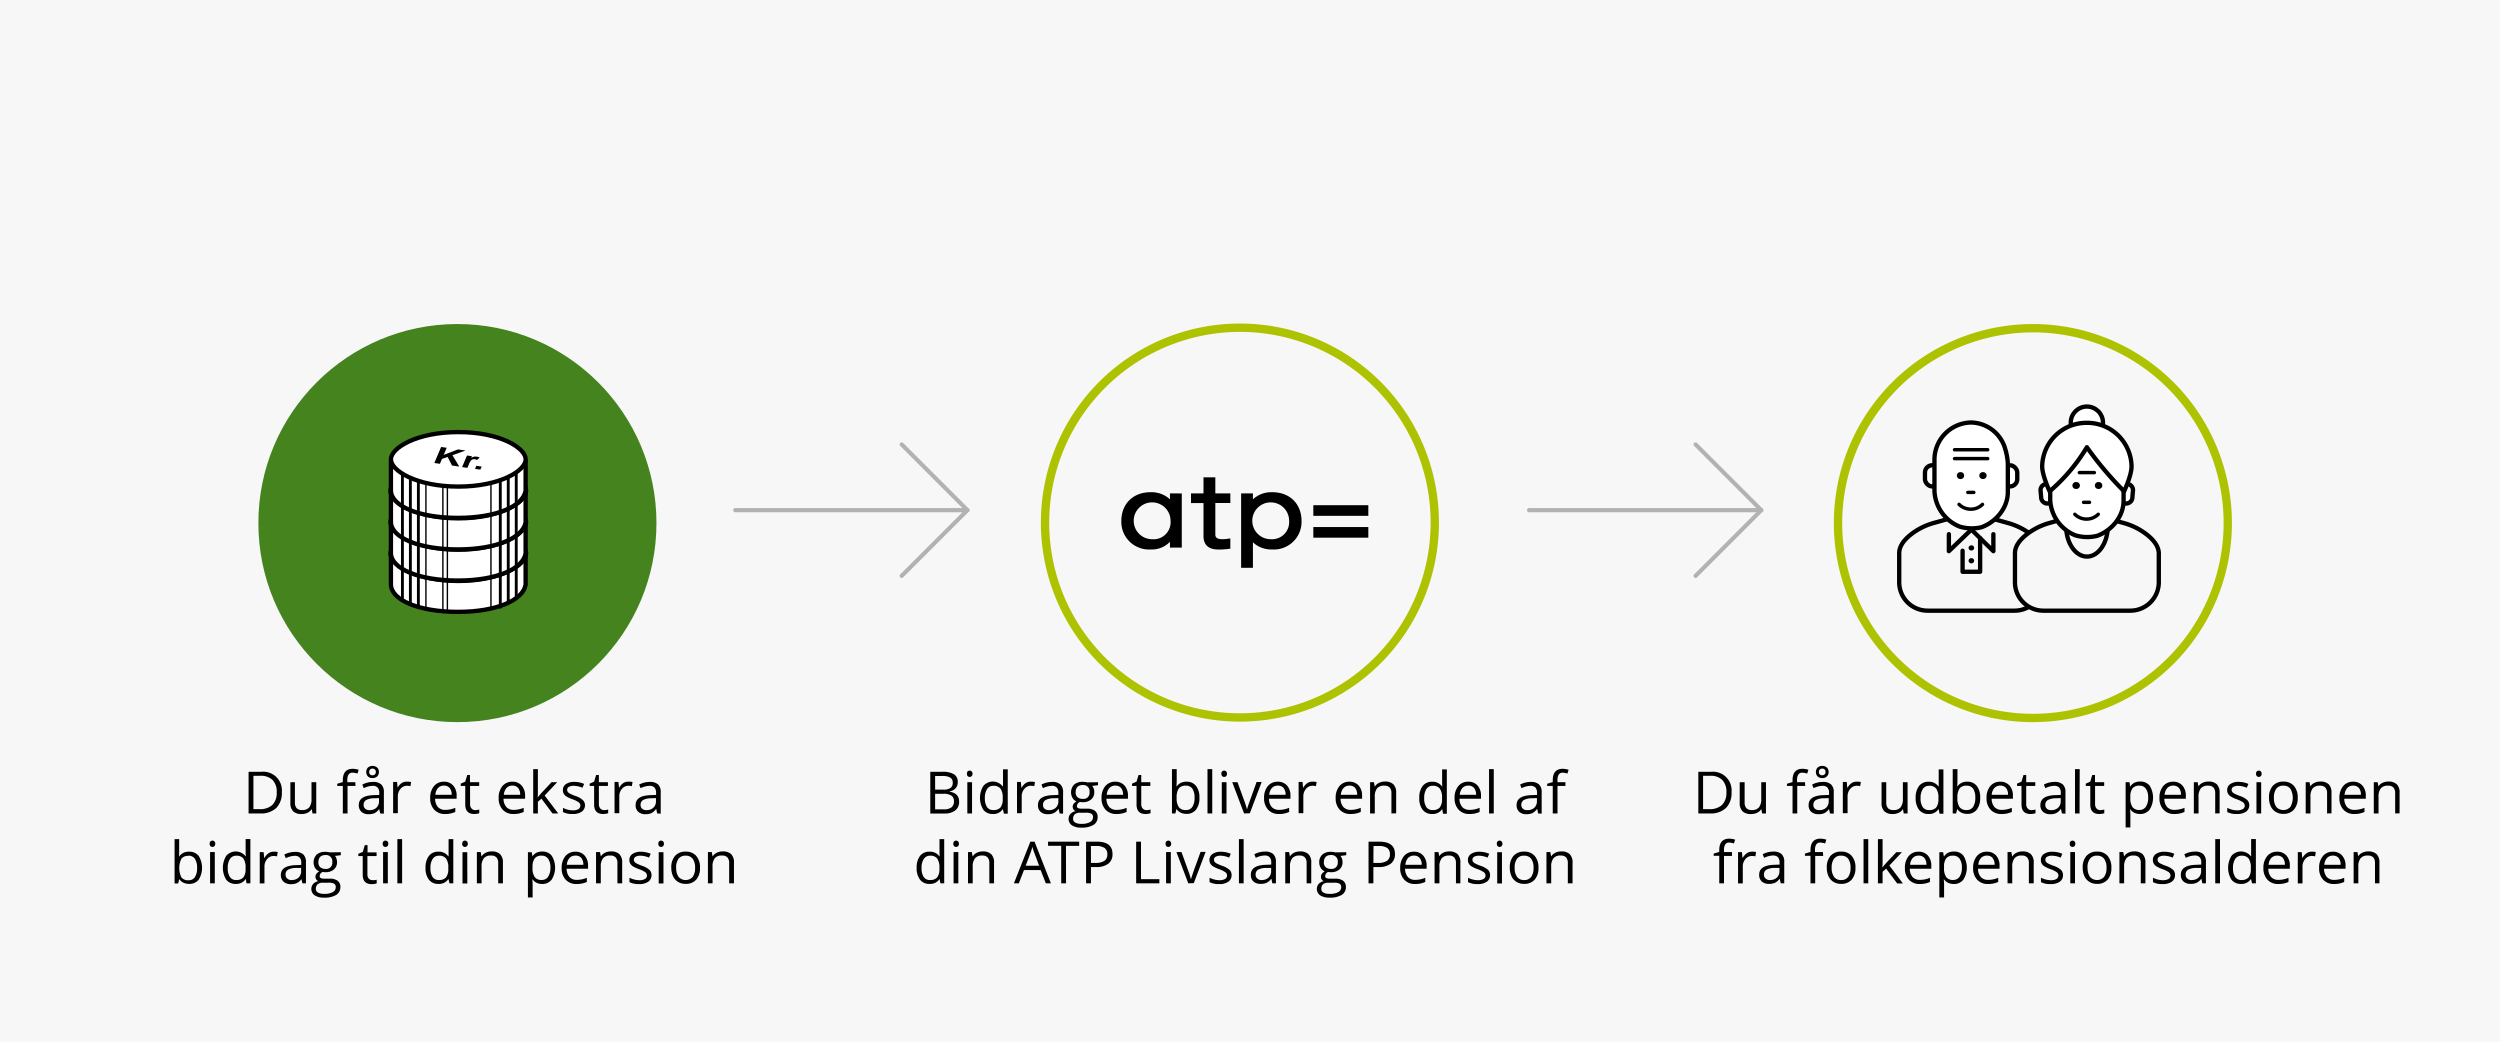 <svg id="Layer_1" data-name="Layer 1" xmlns="http://www.w3.org/2000/svg" viewBox="0 0 600 250"><defs><style>.cls-1{fill:#2f9e92;opacity:0;}.cls-2,.cls-5{fill:#f7f7f7;}.cls-3{fill:#44831e;}.cls-4{fill:#adc200;}.cls-10,.cls-11,.cls-12,.cls-14,.cls-15,.cls-16,.cls-17,.cls-5,.cls-6,.cls-7,.cls-8,.cls-9{stroke:#000;}.cls-10,.cls-11,.cls-13,.cls-5,.cls-6,.cls-7,.cls-9{stroke-linejoin:round;}.cls-11,.cls-12,.cls-14,.cls-5,.cls-7,.cls-8{stroke-width:1.04px;}.cls-10,.cls-11,.cls-12,.cls-13,.cls-16,.cls-17,.cls-6,.cls-9{fill:none;}.cls-10,.cls-11,.cls-13,.cls-14,.cls-15,.cls-16,.cls-17,.cls-6,.cls-7,.cls-9{stroke-linecap:round;}.cls-15,.cls-6{stroke-width:1.25px;}.cls-14,.cls-15,.cls-7,.cls-8{fill:#fff;}.cls-12,.cls-14,.cls-15,.cls-16,.cls-17,.cls-8{stroke-miterlimit:10;}.cls-9{stroke-width:1.66px;}.cls-10{stroke-width:0.83px;}.cls-13{stroke:#b2b2b2;}.cls-16{stroke-width:0.69px;}.cls-17{stroke-width:0.34px;}</style></defs><title>03-small</title><rect class="cls-1" width="20.77" height="20.77"/><rect class="cls-1" x="579.23" width="20.77" height="20.77"/><rect class="cls-1" y="114.62" width="20.77" height="20.77"/><rect class="cls-1" x="579.23" y="114.62" width="20.77" height="20.77"/><rect class="cls-1" y="229.23" width="20.77" height="20.77"/><rect class="cls-1" x="579.23" y="229.23" width="20.77" height="20.77"/><rect class="cls-2" width="600" height="250"/><circle class="cls-3" cx="109.78" cy="125.54" r="47.77"/><path d="M67.64,190.13a5.09,5.09,0,0,1-1.34,3.79,5.35,5.35,0,0,1-3.87,1.31H59.66v-10h3.06a4.48,4.48,0,0,1,4.92,4.9Zm-1.23,0a4,4,0,0,0-1-2.94,4,4,0,0,0-2.92-1H60.82v8h1.42a4.29,4.29,0,0,0,3.12-1A4,4,0,0,0,66.41,190.17Z"/><path d="M70.78,187.73v4.86a2,2,0,0,0,.41,1.37,1.72,1.72,0,0,0,1.31.45,2.13,2.13,0,0,0,1.72-.64,3.27,3.27,0,0,0,.54-2.1v-3.94H75.9v7.5H75l-.16-1h-.06a2.36,2.36,0,0,1-1,.85,3.32,3.32,0,0,1-1.41.29,2.82,2.82,0,0,1-2-.65,2.77,2.77,0,0,1-.68-2.08v-4.9Z"/><path d="M85.32,188.62H83.41v6.61H82.28v-6.61H80.94v-.52l1.34-.41v-.41c0-1.85.8-2.77,2.41-2.77a4.94,4.94,0,0,1,1.39.24l-.29.91a3.79,3.79,0,0,0-1.12-.21,1.07,1.07,0,0,0-1,.43,2.33,2.33,0,0,0-.31,1.37v.48h1.91Z"/><path d="M91.25,195.23,91,194.16H91a3,3,0,0,1-1.12,1,3.32,3.32,0,0,1-1.39.25,2.5,2.5,0,0,1-1.74-.57,2.11,2.11,0,0,1-.64-1.64q0-2.27,3.63-2.37l1.28-.05v-.46a1.9,1.9,0,0,0-.38-1.3,1.58,1.58,0,0,0-1.22-.42,5,5,0,0,0-2.12.57l-.34-.87a5.44,5.44,0,0,1,2.53-.64,2.85,2.85,0,0,1,2,.6,2.46,2.46,0,0,1,.64,1.9v5.12Zm-2.56-.8a2.27,2.27,0,0,0,1.66-.59,2.1,2.1,0,0,0,.61-1.62v-.68l-1.14.05a4.09,4.09,0,0,0-1.95.42,1.26,1.26,0,0,0-.6,1.16,1.15,1.15,0,0,0,.38.93A1.49,1.49,0,0,0,88.69,194.43Zm2.25-9.17a1.45,1.45,0,0,1-.42,1.08,1.55,1.55,0,0,1-1.12.4,1.49,1.49,0,0,1-1.1-.4,1.59,1.59,0,0,1,0-2.13,1.74,1.74,0,0,1,2.21,0A1.36,1.36,0,0,1,90.94,185.26Zm-.74,0a.78.78,0,0,0-.23-.59.88.88,0,0,0-1.14,0,.78.78,0,0,0-.23.59.79.79,0,0,0,.21.59.77.77,0,0,0,.59.21.81.81,0,0,0,.58-.21A.76.76,0,0,0,90.2,185.27Z"/><path d="M97.77,187.6a4,4,0,0,1,.89.08l-.15,1a3.79,3.79,0,0,0-.82-.1,2,2,0,0,0-1.56.74,2.69,2.69,0,0,0-.65,1.84v4H94.35v-7.5h.94l.13,1.39h0a3.28,3.28,0,0,1,1-1.13A2.28,2.28,0,0,1,97.77,187.6Z"/><path d="M106.87,195.36a3.41,3.41,0,0,1-2.62-1,3.87,3.87,0,0,1-1-2.81,4.32,4.32,0,0,1,.9-2.88,3,3,0,0,1,2.39-1.06,2.85,2.85,0,0,1,2.23.92,3.56,3.56,0,0,1,.82,2.45v.71h-5.16a3,3,0,0,0,.67,2,2.31,2.31,0,0,0,1.78.68,6.17,6.17,0,0,0,2.39-.5v1a6.54,6.54,0,0,1-1.14.37A6.08,6.08,0,0,1,106.87,195.36Zm-.31-6.81a1.86,1.86,0,0,0-1.44.58,2.71,2.71,0,0,0-.63,1.63h3.91a2.49,2.49,0,0,0-.47-1.64A1.7,1.7,0,0,0,106.56,188.55Z"/><path d="M114,194.43a3.68,3.68,0,0,0,.58-.05l.44-.09v.87a1.73,1.73,0,0,1-.54.14,4,4,0,0,1-.65.06c-1.45,0-2.17-.76-2.17-2.29v-4.45h-1.08v-.55l1.08-.47.48-1.6h.65v1.73H115v.89h-2.18V193a1.52,1.52,0,0,0,.32,1A1.15,1.15,0,0,0,114,194.43Z"/><path d="M123.3,195.36a3.41,3.41,0,0,1-2.62-1,3.91,3.91,0,0,1-1-2.81,4.37,4.37,0,0,1,.89-2.88,3,3,0,0,1,2.4-1.06,2.82,2.82,0,0,1,2.22.92,3.56,3.56,0,0,1,.83,2.45v.71h-5.17a3,3,0,0,0,.67,2,2.33,2.33,0,0,0,1.78.68,6.1,6.1,0,0,0,2.39-.5v1a6.73,6.73,0,0,1-1.13.37A6.12,6.12,0,0,1,123.3,195.36Zm-.31-6.81a1.86,1.86,0,0,0-1.44.58,2.84,2.84,0,0,0-.63,1.63h3.92a2.49,2.49,0,0,0-.48-1.64A1.7,1.7,0,0,0,123,188.55Z"/><path d="M129.05,191.39c.2-.28.5-.64.9-1.09l2.42-2.57h1.35l-3,3.2,3.25,4.3h-1.38l-2.64-3.55-.86.74v2.81h-1.12V184.59h1.12v5.64c0,.25,0,.64-.05,1.16Z"/><path d="M140.4,193.18a1.89,1.89,0,0,1-.78,1.62,3.73,3.73,0,0,1-2.19.56,4.67,4.67,0,0,1-2.32-.47v-1a5.91,5.91,0,0,0,1.16.43,5.07,5.07,0,0,0,1.19.16,2.71,2.71,0,0,0,1.37-.29,1,1,0,0,0,.1-1.61,6.33,6.33,0,0,0-1.48-.74,7.5,7.5,0,0,1-1.49-.68,2,2,0,0,1-.66-.66,1.74,1.74,0,0,1-.21-.88,1.68,1.68,0,0,1,.74-1.44,3.44,3.44,0,0,1,2-.53,5.94,5.94,0,0,1,2.36.49l-.4.92a5.44,5.44,0,0,0-2.05-.46,2.32,2.32,0,0,0-1.21.25.77.77,0,0,0-.41.7.85.85,0,0,0,.15.51,1.41,1.41,0,0,0,.5.4,9.45,9.45,0,0,0,1.31.56,4.94,4.94,0,0,1,1.8,1A1.74,1.74,0,0,1,140.4,193.18Z"/><path d="M144.93,194.43a3.58,3.58,0,0,0,.58-.05l.45-.09v.87a1.89,1.89,0,0,1-.55.14,3.81,3.81,0,0,1-.64.06c-1.45,0-2.18-.76-2.18-2.29v-4.45h-1.07v-.55l1.07-.47.48-1.6h.66v1.73h2.17v.89h-2.17V193a1.52,1.52,0,0,0,.32,1A1.14,1.14,0,0,0,144.93,194.43Z"/><path d="M150.91,187.6a4.19,4.19,0,0,1,.9.08l-.16,1a3.79,3.79,0,0,0-.82-.1,2,2,0,0,0-1.56.74,2.68,2.68,0,0,0-.64,1.84v4h-1.14v-7.5h.94l.13,1.39h.05a3.39,3.39,0,0,1,1-1.13A2.28,2.28,0,0,1,150.91,187.6Z"/><path d="M157.72,195.23l-.22-1.07h-.06a3,3,0,0,1-1.12,1,3.32,3.32,0,0,1-1.39.25,2.5,2.5,0,0,1-1.74-.57,2.11,2.11,0,0,1-.64-1.64q0-2.27,3.63-2.37l1.28-.05v-.46a1.9,1.9,0,0,0-.38-1.3,1.58,1.58,0,0,0-1.22-.42,5,5,0,0,0-2.12.57l-.34-.87a5.44,5.44,0,0,1,2.53-.64,2.85,2.85,0,0,1,2,.6,2.46,2.46,0,0,1,.64,1.9v5.12Zm-2.56-.8a2.27,2.27,0,0,0,1.66-.59,2.1,2.1,0,0,0,.61-1.62v-.68l-1.14.05a4.09,4.09,0,0,0-1.95.42,1.26,1.26,0,0,0-.6,1.16,1.15,1.15,0,0,0,.38.93A1.51,1.51,0,0,0,155.16,194.43Z"/><path d="M45.38,204.41a2.81,2.81,0,0,1,2.3,1,5.43,5.43,0,0,1,0,5.72,2.78,2.78,0,0,1-2.29,1,3.19,3.19,0,0,1-1.33-.27,2.41,2.41,0,0,1-1-.83H43l-.24,1H41.9V201.39H43V204c0,.58,0,1.1-.05,1.56H43A2.68,2.68,0,0,1,45.38,204.41Zm-.16,1a2,2,0,0,0-1.68.67,5.13,5.13,0,0,0,0,4.5,2,2,0,0,0,1.69.68,1.74,1.74,0,0,0,1.55-.76,3.85,3.85,0,0,0,.52-2.19,3.69,3.69,0,0,0-.52-2.18A1.81,1.81,0,0,0,45.22,205.36Z"/><path d="M50.32,202.5a.74.74,0,0,1,.19-.57.68.68,0,0,1,.48-.18.64.64,0,0,1,.47.19.73.73,0,0,1,.2.56.74.74,0,0,1-.2.57.64.64,0,0,1-.47.19.65.65,0,0,1-.48-.19A.74.74,0,0,1,50.32,202.5ZM51.55,212H50.42v-7.5h1.13Z"/><path d="M59,211h-.06a2.66,2.66,0,0,1-2.35,1.14,2.79,2.79,0,0,1-2.29-1,5.46,5.46,0,0,1,0-5.74,3,3,0,0,1,4.62.08H59l-.05-.54,0-.52v-3.05h1.14V212h-.93Zm-2.27.19a2.08,2.08,0,0,0,1.69-.63,3.18,3.18,0,0,0,.52-2v-.24a3.77,3.77,0,0,0-.53-2.27,2,2,0,0,0-1.69-.68,1.75,1.75,0,0,0-1.53.77,3.89,3.89,0,0,0-.53,2.19,3.71,3.71,0,0,0,.53,2.17A1.76,1.76,0,0,0,56.7,211.21Z"/><path d="M65.76,204.4a4,4,0,0,1,.89.08l-.16,1.05a3.72,3.72,0,0,0-.82-.1,2,2,0,0,0-1.55.74,2.69,2.69,0,0,0-.65,1.84v4H62.34v-7.5h.93l.13,1.39h.06a3.36,3.36,0,0,1,1-1.13A2.33,2.33,0,0,1,65.76,204.4Z"/><path d="M72.57,212,72.34,211h0a3.14,3.14,0,0,1-1.12.95,3.32,3.32,0,0,1-1.39.25,2.53,2.53,0,0,1-1.75-.57A2.1,2.1,0,0,1,67.4,210q0-2.26,3.63-2.37l1.27-.05v-.46a1.85,1.85,0,0,0-.38-1.3,1.54,1.54,0,0,0-1.21-.42,5,5,0,0,0-2.12.57l-.35-.87a5.72,5.72,0,0,1,1.22-.47,5.37,5.37,0,0,1,1.32-.17,2.87,2.87,0,0,1,2,.59,2.51,2.51,0,0,1,.65,1.91V212Zm-2.56-.8a2.29,2.29,0,0,0,1.66-.59,2.14,2.14,0,0,0,.6-1.62v-.68l-1.13,0a4.09,4.09,0,0,0-2,.42,1.26,1.26,0,0,0-.6,1.16,1.14,1.14,0,0,0,.37.93A1.54,1.54,0,0,0,70,211.23Z"/><path d="M81.79,204.53v.72l-1.39.17a2.1,2.1,0,0,1,.34.62,2.41,2.41,0,0,1,.15.87,2.22,2.22,0,0,1-.75,1.76,3,3,0,0,1-2.06.66,3.06,3.06,0,0,1-.63-.06,1.12,1.12,0,0,0-.73,1,.5.5,0,0,0,.26.46,1.75,1.75,0,0,0,.86.15h1.33a3,3,0,0,1,1.87.51,1.77,1.77,0,0,1,.65,1.49,2.13,2.13,0,0,1-1,1.9,5.36,5.36,0,0,1-2.91.65,3.91,3.91,0,0,1-2.26-.55,1.86,1.86,0,0,1-.36-2.73,2.23,2.23,0,0,1,1.23-.67,1.18,1.18,0,0,1-.48-.41,1.05,1.05,0,0,1-.2-.63,1.2,1.2,0,0,1,.22-.72,2.46,2.46,0,0,1,.69-.59,2,2,0,0,1-1-.82,2.71,2.71,0,0,1,.38-3.21,3,3,0,0,1,2.09-.66,3.9,3.9,0,0,1,1.06.13Zm-6,8.75a1,1,0,0,0,.52.93,2.82,2.82,0,0,0,1.47.31,4,4,0,0,0,2.11-.43,1.3,1.3,0,0,0,.69-1.16.92.92,0,0,0-.38-.84,2.86,2.86,0,0,0-1.41-.24H77.45a1.84,1.84,0,0,0-1.21.37A1.35,1.35,0,0,0,75.81,213.28Zm.62-6.35a1.54,1.54,0,0,0,.44,1.19,1.78,1.78,0,0,0,1.24.41,1.45,1.45,0,0,0,1.66-1.62,1.49,1.49,0,0,0-1.68-1.69,1.7,1.7,0,0,0-1.23.43A1.74,1.74,0,0,0,76.43,206.93Z"/><path d="M89.38,211.23a3.58,3.58,0,0,0,.58,0l.45-.09V212a1.81,1.81,0,0,1-.54.14,4,4,0,0,1-.65.06c-1.45,0-2.17-.76-2.17-2.29v-4.45H86v-.55l1.08-.47.47-1.6h.66v1.73h2.17v.89H88.18v4.4a1.52,1.52,0,0,0,.32,1A1.14,1.14,0,0,0,89.38,211.23Z"/><path d="M91.85,202.5a.74.74,0,0,1,.19-.57.65.65,0,0,1,.48-.18.64.64,0,0,1,.47.19.73.73,0,0,1,.2.56.74.74,0,0,1-.2.57.64.64,0,0,1-.47.19.62.62,0,0,1-.48-.19A.74.74,0,0,1,91.85,202.5ZM93.08,212H91.94v-7.5h1.14Z"/><path d="M96.51,212H95.37V201.39h1.14Z"/><path d="M107.65,211h-.06a2.68,2.68,0,0,1-2.35,1.14,2.78,2.78,0,0,1-2.29-1,4.39,4.39,0,0,1-.82-2.86,4.55,4.55,0,0,1,.82-2.88,2.78,2.78,0,0,1,2.29-1,2.73,2.73,0,0,1,2.33,1.1h.09l0-.54,0-.52v-3.05h1.13V212h-.92Zm-2.27.19a2.05,2.05,0,0,0,1.68-.63,3.18,3.18,0,0,0,.53-2v-.24a3.77,3.77,0,0,0-.53-2.27,2,2,0,0,0-1.69-.68,1.74,1.74,0,0,0-1.53.77,3.81,3.81,0,0,0-.53,2.19,3.72,3.72,0,0,0,.52,2.17A1.79,1.79,0,0,0,105.38,211.21Z"/><path d="M110.93,202.5a.74.74,0,0,1,.19-.57.65.65,0,0,1,.48-.18.64.64,0,0,1,.47.19.73.73,0,0,1,.2.56.74.74,0,0,1-.2.57.64.64,0,0,1-.47.19.62.62,0,0,1-.48-.19A.74.74,0,0,1,110.93,202.5Zm1.23,9.53H111v-7.5h1.14Z"/><path d="M119.57,212v-4.85a2,2,0,0,0-.41-1.37,1.72,1.72,0,0,0-1.31-.45,2.13,2.13,0,0,0-1.72.64,3.15,3.15,0,0,0-.55,2.09V212h-1.13v-7.5h.92l.18,1h.06a2.29,2.29,0,0,1,1-.86,3.19,3.19,0,0,1,1.4-.3,2.8,2.8,0,0,1,2,.65,2.75,2.75,0,0,1,.69,2.09V212Z"/><path d="M130.16,212.16a3.19,3.19,0,0,1-1.33-.27,2.41,2.41,0,0,1-1-.83h-.08a11,11,0,0,1,.08,1.25v3.08h-1.13V204.53h.92l.16,1h0a2.6,2.6,0,0,1,1-.89,3.13,3.13,0,0,1,1.33-.27,2.76,2.76,0,0,1,2.3,1,5.43,5.43,0,0,1,0,5.72A2.78,2.78,0,0,1,130.16,212.16Zm-.16-6.8a2,2,0,0,0-1.66.64,3.26,3.26,0,0,0-.53,2v.25a3.73,3.73,0,0,0,.53,2.26,2,2,0,0,0,1.69.68,1.77,1.77,0,0,0,1.52-.78,3.81,3.81,0,0,0,.55-2.17,3.63,3.63,0,0,0-.55-2.15A1.82,1.82,0,0,0,130,205.36Z"/><path d="M138.42,212.16a3.41,3.41,0,0,1-2.62-1,3.91,3.91,0,0,1-1-2.81,4.37,4.37,0,0,1,.89-2.88,3,3,0,0,1,2.4-1.06,2.83,2.83,0,0,1,2.22.92,3.54,3.54,0,0,1,.82,2.45v.71H136a3,3,0,0,0,.67,2,2.33,2.33,0,0,0,1.78.68,6.14,6.14,0,0,0,2.39-.5v1a6.73,6.73,0,0,1-1.13.37A6.12,6.12,0,0,1,138.42,212.16Zm-.31-6.81a1.86,1.86,0,0,0-1.44.58,2.77,2.77,0,0,0-.63,1.63H140a2.49,2.49,0,0,0-.48-1.64A1.7,1.7,0,0,0,138.11,205.35Z"/><path d="M148.18,212v-4.85a2,2,0,0,0-.42-1.37,1.69,1.69,0,0,0-1.3-.45,2.15,2.15,0,0,0-1.73.64,3.21,3.21,0,0,0-.54,2.09V212h-1.14v-7.5H144l.19,1h.05a2.34,2.34,0,0,1,1-.86,3.23,3.23,0,0,1,1.4-.3,2.83,2.83,0,0,1,2,.65,2.75,2.75,0,0,1,.68,2.09V212Z"/><path d="M156.36,210a1.86,1.86,0,0,1-.78,1.61,3.64,3.64,0,0,1-2.18.57,4.83,4.83,0,0,1-2.33-.47v-1.05a6.16,6.16,0,0,0,1.16.43,5.07,5.07,0,0,0,1.19.16,2.69,2.69,0,0,0,1.37-.29.94.94,0,0,0,.48-.86,1,1,0,0,0-.38-.75,6.12,6.12,0,0,0-1.48-.74,7.79,7.79,0,0,1-1.49-.68,1.94,1.94,0,0,1-.65-.66,1.64,1.64,0,0,1-.22-.88,1.66,1.66,0,0,1,.75-1.44,3.39,3.39,0,0,1,2-.53,6,6,0,0,1,2.37.49l-.41.92a5.39,5.39,0,0,0-2-.46,2.34,2.34,0,0,0-1.22.25.83.83,0,0,0-.25,1.21,1.37,1.37,0,0,0,.49.4,10.73,10.73,0,0,0,1.31.56,4.94,4.94,0,0,1,1.8,1A1.7,1.7,0,0,1,156.36,210Z"/><path d="M158,202.5a.74.74,0,0,1,.19-.57.65.65,0,0,1,.48-.18.66.66,0,0,1,.47.19.73.73,0,0,1,.2.56.74.74,0,0,1-.2.57.66.66,0,0,1-.47.19.62.62,0,0,1-.48-.19A.74.74,0,0,1,158,202.5Zm1.23,9.53h-1.14v-7.5h1.14Z"/><path d="M168,208.27a4.15,4.15,0,0,1-.92,2.86,3.25,3.25,0,0,1-2.55,1,3.44,3.44,0,0,1-1.79-.47,3.1,3.1,0,0,1-1.2-1.35,4.78,4.78,0,0,1-.43-2.07,4.12,4.12,0,0,1,.92-2.85,3.24,3.24,0,0,1,2.54-1,3.19,3.19,0,0,1,2.5,1A4.11,4.11,0,0,1,168,208.27Zm-5.71,0a3.58,3.58,0,0,0,.57,2.19,2.29,2.29,0,0,0,3.39,0,3.58,3.58,0,0,0,.57-2.19,3.53,3.53,0,0,0-.57-2.17,2.06,2.06,0,0,0-1.71-.74,2,2,0,0,0-1.68.73A3.52,3.52,0,0,0,162.27,208.27Z"/><path d="M175,212v-4.85a2,2,0,0,0-.42-1.37,1.68,1.68,0,0,0-1.3-.45,2.15,2.15,0,0,0-1.73.64,3.21,3.21,0,0,0-.54,2.09V212H169.9v-7.5h.93l.18,1h.06a2.26,2.26,0,0,1,1-.86,3.23,3.23,0,0,1,1.4-.3,2.81,2.81,0,0,1,2,.65,2.75,2.75,0,0,1,.68,2.09V212Z"/><path d="M415.57,190.13a5.05,5.05,0,0,1-1.34,3.79,5.33,5.33,0,0,1-3.87,1.31H407.6v-10h3.06a4.48,4.48,0,0,1,4.91,4.9Zm-1.23,0a4,4,0,0,0-1-2.94,3.91,3.91,0,0,0-2.91-1h-1.69v8h1.41a4.32,4.32,0,0,0,3.13-1A4.08,4.08,0,0,0,414.34,190.17Z"/><path d="M418.71,187.73v4.86a2,2,0,0,0,.42,1.37,1.69,1.69,0,0,0,1.3.45,2.11,2.11,0,0,0,1.72-.64,3.2,3.2,0,0,0,.55-2.1v-3.94h1.13v7.5h-.93l-.17-1h-.06a2.24,2.24,0,0,1-1,.85,3.32,3.32,0,0,1-1.41.29,2.85,2.85,0,0,1-2.05-.65,2.77,2.77,0,0,1-.68-2.08v-4.9Z"/><path d="M433.25,188.62h-1.91v6.61h-1.13v-6.61h-1.34v-.52l1.34-.41v-.41c0-1.85.8-2.77,2.41-2.77a5,5,0,0,1,1.4.24l-.3.91a3.74,3.74,0,0,0-1.12-.21,1.08,1.08,0,0,0-1,.43,2.41,2.41,0,0,0-.31,1.37v.48h1.91Z"/><path d="M439.19,195.23l-.23-1.07h0a3.14,3.14,0,0,1-1.12,1,3.36,3.36,0,0,1-1.39.25,2.53,2.53,0,0,1-1.75-.57,2.1,2.1,0,0,1-.63-1.64q0-2.27,3.63-2.37l1.27-.05v-.46a1.9,1.9,0,0,0-.38-1.3,1.56,1.56,0,0,0-1.21-.42,5,5,0,0,0-2.12.57l-.35-.87a5.64,5.64,0,0,1,1.21-.47,5.45,5.45,0,0,1,1.33-.17,2.83,2.83,0,0,1,2,.6,2.47,2.47,0,0,1,.65,1.9v5.12Zm-2.57-.8a2.31,2.31,0,0,0,1.67-.59,2.13,2.13,0,0,0,.6-1.62v-.68l-1.13.05a4.09,4.09,0,0,0-1.95.42,1.26,1.26,0,0,0-.6,1.16,1.14,1.14,0,0,0,.37.93A1.53,1.53,0,0,0,436.62,194.43Zm2.25-9.17a1.45,1.45,0,0,1-.42,1.08,1.54,1.54,0,0,1-1.12.4,1.5,1.5,0,0,1-1.1-.4,1.42,1.42,0,0,1-.41-1.07,1.39,1.39,0,0,1,.42-1.06,1.52,1.52,0,0,1,1.09-.39,1.55,1.55,0,0,1,1.12.4A1.39,1.39,0,0,1,438.87,185.26Zm-.74,0a.77.77,0,0,0-.22-.59.89.89,0,0,0-1.15,0,.78.78,0,0,0-.23.59.73.73,0,0,0,.8.8.81.81,0,0,0,.58-.21A.76.76,0,0,0,438.13,185.27Z"/><path d="M445.7,187.6a4.13,4.13,0,0,1,.9.08l-.16,1a3.72,3.72,0,0,0-.82-.1,2,2,0,0,0-1.55.74,2.64,2.64,0,0,0-.65,1.84v4h-1.14v-7.5h.94l.13,1.39h.06a3.26,3.26,0,0,1,1-1.13A2.28,2.28,0,0,1,445.7,187.6Z"/><path d="M452.7,187.73v4.86a2,2,0,0,0,.42,1.37,1.7,1.7,0,0,0,1.31.45,2.11,2.11,0,0,0,1.71-.64,3.2,3.2,0,0,0,.55-2.1v-3.94h1.13v7.5h-.93l-.17-1h-.06a2.24,2.24,0,0,1-1,.85,3.32,3.32,0,0,1-1.41.29,2.85,2.85,0,0,1-2-.65,2.77,2.77,0,0,1-.68-2.08v-4.9Z"/><path d="M465.28,194.22h-.06a2.68,2.68,0,0,1-2.35,1.14,2.78,2.78,0,0,1-2.29-1,4.45,4.45,0,0,1-.82-2.86,4.55,4.55,0,0,1,.82-2.88,2.78,2.78,0,0,1,2.29-1,2.73,2.73,0,0,1,2.33,1.1h.09l0-.54,0-.52v-3h1.13v10.64h-.92Zm-2.27.19a2.08,2.08,0,0,0,1.69-.63,3.24,3.24,0,0,0,.52-2v-.24a3.77,3.77,0,0,0-.53-2.27,2,2,0,0,0-1.69-.68,1.74,1.74,0,0,0-1.53.77,3.89,3.89,0,0,0-.53,2.19,3.64,3.64,0,0,0,.53,2.17A1.76,1.76,0,0,0,463,194.41Z"/><path d="M472.13,187.61a2.77,2.77,0,0,1,2.29,1,4.38,4.38,0,0,1,.82,2.85,4.46,4.46,0,0,1-.82,2.87,2.78,2.78,0,0,1-2.29,1,3.27,3.27,0,0,1-1.34-.27,2.45,2.45,0,0,1-1-.83h-.08l-.24,1h-.82V184.59h1.14v2.58q0,.87-.06,1.56h.06A2.68,2.68,0,0,1,472.13,187.61Zm-.16.95a2,2,0,0,0-1.68.67,3.75,3.75,0,0,0-.51,2.24,3.66,3.66,0,0,0,.53,2.26,2,2,0,0,0,1.68.68,1.74,1.74,0,0,0,1.56-.76,3.94,3.94,0,0,0,.52-2.19,3.76,3.76,0,0,0-.52-2.18A1.81,1.81,0,0,0,472,188.56Z"/><path d="M480.39,195.36a3.41,3.41,0,0,1-2.62-1,3.91,3.91,0,0,1-1-2.81,4.31,4.31,0,0,1,.89-2.88,3,3,0,0,1,2.39-1.06,2.84,2.84,0,0,1,2.23.92,3.56,3.56,0,0,1,.82,2.45v.71H478a3,3,0,0,0,.67,2,2.31,2.31,0,0,0,1.78.68,6.14,6.14,0,0,0,2.39-.5v1a6.54,6.54,0,0,1-1.14.37A6,6,0,0,1,480.39,195.36Zm-.31-6.81a1.86,1.86,0,0,0-1.44.58,2.71,2.71,0,0,0-.63,1.63h3.92a2.49,2.49,0,0,0-.48-1.64A1.7,1.7,0,0,0,480.08,188.55Z"/><path d="M487.5,194.43a3.68,3.68,0,0,0,.58-.05l.44-.09v.87a1.73,1.73,0,0,1-.54.14,3.93,3.93,0,0,1-.65.06c-1.45,0-2.17-.76-2.17-2.29v-4.45h-1.07v-.55l1.07-.47.48-1.6h.65v1.73h2.18v.89h-2.18V193a1.48,1.48,0,0,0,.33,1A1.11,1.11,0,0,0,487.5,194.43Z"/><path d="M494.86,195.23l-.22-1.07h-.06a3.05,3.05,0,0,1-1.12,1,3.32,3.32,0,0,1-1.39.25,2.5,2.5,0,0,1-1.74-.57,2.07,2.07,0,0,1-.64-1.64q0-2.27,3.63-2.37l1.27-.05v-.46a1.9,1.9,0,0,0-.37-1.3,1.58,1.58,0,0,0-1.22-.42,5,5,0,0,0-2.12.57l-.35-.87a5.72,5.72,0,0,1,1.22-.47,5.43,5.43,0,0,1,1.32-.17,2.85,2.85,0,0,1,2,.6,2.46,2.46,0,0,1,.64,1.9v5.12Zm-2.56-.8a2.29,2.29,0,0,0,1.66-.59,2.1,2.1,0,0,0,.61-1.62v-.68l-1.14.05a4.09,4.09,0,0,0-1.95.42,1.26,1.26,0,0,0-.6,1.16,1.15,1.15,0,0,0,.38.93A1.49,1.49,0,0,0,492.3,194.43Z"/><path d="M499.09,195.23H498V184.59h1.13Z"/><path d="M504,194.43a3.7,3.7,0,0,0,.59-.05l.44-.09v.87a1.73,1.73,0,0,1-.54.14,4,4,0,0,1-.65.06c-1.45,0-2.17-.76-2.17-2.29v-4.45h-1.08v-.55l1.08-.47.47-1.6h.66v1.73H505v.89h-2.18V193a1.52,1.52,0,0,0,.32,1A1.14,1.14,0,0,0,504,194.43Z"/><path d="M513.63,195.36a3.27,3.27,0,0,1-1.34-.27,2.45,2.45,0,0,1-1-.83h-.08a11,11,0,0,1,.08,1.25v3.08h-1.14V187.73h.93l.15,1h.06a2.6,2.6,0,0,1,1-.89,3.1,3.1,0,0,1,1.33-.27,2.77,2.77,0,0,1,2.3,1,5.43,5.43,0,0,1,0,5.72A2.79,2.79,0,0,1,513.63,195.36Zm-.16-6.8a2,2,0,0,0-1.67.64,3.28,3.28,0,0,0-.52,2v.25a3.74,3.74,0,0,0,.52,2.26,2,2,0,0,0,1.69.68,1.75,1.75,0,0,0,1.52-.78,3.73,3.73,0,0,0,.55-2.17,3.56,3.56,0,0,0-.55-2.15A1.79,1.79,0,0,0,513.47,188.56Z"/><path d="M521.89,195.36a3.41,3.41,0,0,1-2.62-1,3.91,3.91,0,0,1-1-2.81,4.31,4.31,0,0,1,.89-2.88,3,3,0,0,1,2.39-1.06,2.84,2.84,0,0,1,2.23.92,3.56,3.56,0,0,1,.82,2.45v.71h-5.16a3,3,0,0,0,.67,2,2.31,2.31,0,0,0,1.78.68,6.14,6.14,0,0,0,2.39-.5v1a6.54,6.54,0,0,1-1.14.37A6,6,0,0,1,521.89,195.36Zm-.31-6.81a1.86,1.86,0,0,0-1.44.58,2.71,2.71,0,0,0-.63,1.63h3.92a2.49,2.49,0,0,0-.48-1.64A1.7,1.7,0,0,0,521.58,188.55Z"/><path d="M531.65,195.23v-4.85a2,2,0,0,0-.42-1.37,1.7,1.7,0,0,0-1.31-.45,2.14,2.14,0,0,0-1.72.64,3.22,3.22,0,0,0-.55,2.1v3.93h-1.13v-7.5h.92l.19,1h0a2.29,2.29,0,0,1,1-.86,3.23,3.23,0,0,1,1.4-.3,2.84,2.84,0,0,1,2,.65,2.79,2.79,0,0,1,.68,2.09v4.89Z"/><path d="M539.83,193.18a1.89,1.89,0,0,1-.78,1.62,3.73,3.73,0,0,1-2.19.56,4.7,4.7,0,0,1-2.32-.47v-1a6.16,6.16,0,0,0,1.16.43,5.07,5.07,0,0,0,1.19.16,2.71,2.71,0,0,0,1.37-.29.93.93,0,0,0,.48-.86,1,1,0,0,0-.38-.75,6.33,6.33,0,0,0-1.48-.74,7.5,7.5,0,0,1-1.49-.68,2.08,2.08,0,0,1-.66-.66,1.74,1.74,0,0,1-.21-.88,1.68,1.68,0,0,1,.74-1.44,3.44,3.44,0,0,1,2-.53,5.94,5.94,0,0,1,2.36.49l-.4.92a5.39,5.39,0,0,0-2-.46,2.34,2.34,0,0,0-1.22.25.79.79,0,0,0-.41.7.85.85,0,0,0,.15.51,1.51,1.51,0,0,0,.5.4,10.05,10.05,0,0,0,1.31.56,4.94,4.94,0,0,1,1.8,1A1.74,1.74,0,0,1,539.83,193.18Z"/><path d="M541.45,185.7a.78.78,0,0,1,.19-.57.68.68,0,0,1,.48-.18.63.63,0,0,1,.47.19.7.7,0,0,1,.2.56.71.71,0,0,1-.2.57.63.63,0,0,1-.47.19.65.65,0,0,1-.48-.19A.78.78,0,0,1,541.45,185.7Zm1.23,9.53h-1.13v-7.5h1.13Z"/><path d="M551.45,191.47a4.1,4.1,0,0,1-.93,2.86,3.22,3.22,0,0,1-2.55,1,3.31,3.31,0,0,1-1.78-.47,3,3,0,0,1-1.2-1.35,4.64,4.64,0,0,1-.43-2.07,4.12,4.12,0,0,1,.92-2.85,3.24,3.24,0,0,1,2.54-1,3.19,3.19,0,0,1,2.5,1A4.11,4.11,0,0,1,551.45,191.47Zm-5.71,0a3.58,3.58,0,0,0,.57,2.19,2.28,2.28,0,0,0,3.38,0,4.39,4.39,0,0,0,0-4.36,2,2,0,0,0-1.7-.74,2,2,0,0,0-1.68.73A3.52,3.52,0,0,0,545.74,191.47Z"/><path d="M558.5,195.23v-4.85a2,2,0,0,0-.42-1.37,1.69,1.69,0,0,0-1.3-.45,2.15,2.15,0,0,0-1.73.64,3.23,3.23,0,0,0-.54,2.1v3.93h-1.14v-7.5h.92l.19,1h0a2.34,2.34,0,0,1,1-.86,3.23,3.23,0,0,1,1.4-.3,2.84,2.84,0,0,1,2,.65,2.79,2.79,0,0,1,.68,2.09v4.89Z"/><path d="M565.08,195.36a3.41,3.41,0,0,1-2.62-1,3.91,3.91,0,0,1-1-2.81,4.37,4.37,0,0,1,.89-2.88,3,3,0,0,1,2.4-1.06,2.82,2.82,0,0,1,2.22.92,3.56,3.56,0,0,1,.82,2.45v.71h-5.16a3,3,0,0,0,.67,2,2.33,2.33,0,0,0,1.78.68,6.1,6.1,0,0,0,2.39-.5v1a6.73,6.73,0,0,1-1.13.37A6.12,6.12,0,0,1,565.08,195.36Zm-.31-6.81a1.86,1.86,0,0,0-1.44.58,2.84,2.84,0,0,0-.63,1.63h3.92a2.49,2.49,0,0,0-.48-1.64A1.7,1.7,0,0,0,564.77,188.55Z"/><path d="M574.84,195.23v-4.85a2,2,0,0,0-.42-1.37,1.69,1.69,0,0,0-1.3-.45,2.15,2.15,0,0,0-1.73.64,3.23,3.23,0,0,0-.54,2.1v3.93h-1.14v-7.5h.92l.19,1h0a2.34,2.34,0,0,1,1-.86,3.23,3.23,0,0,1,1.4-.3,2.83,2.83,0,0,1,2,.65,2.75,2.75,0,0,1,.68,2.09v4.89Z"/><path d="M415.67,205.42h-1.91V212h-1.14v-6.61h-1.34v-.52l1.34-.41v-.41c0-1.85.81-2.77,2.42-2.77a4.94,4.94,0,0,1,1.39.24l-.29.91a3.79,3.79,0,0,0-1.12-.21,1.07,1.07,0,0,0-.95.43,2.33,2.33,0,0,0-.31,1.37v.48h1.91Z"/><path d="M420.55,204.4a4.19,4.19,0,0,1,.9.08l-.16,1.05a3.72,3.72,0,0,0-.82-.1,2,2,0,0,0-1.56.74,2.68,2.68,0,0,0-.64,1.84v4h-1.14v-7.5h.94l.13,1.39h.05a3.39,3.39,0,0,1,1-1.13A2.28,2.28,0,0,1,420.55,204.4Z"/><path d="M427.37,212l-.23-1.07h-.06a3,3,0,0,1-1.11.95,3.36,3.36,0,0,1-1.39.25,2.51,2.51,0,0,1-1.75-.57,2.1,2.1,0,0,1-.63-1.64q0-2.26,3.63-2.37l1.27-.05v-.46a1.9,1.9,0,0,0-.38-1.3,1.56,1.56,0,0,0-1.21-.42,5,5,0,0,0-2.12.57l-.35-.87a5.64,5.64,0,0,1,1.21-.47,5.43,5.43,0,0,1,1.32-.17,2.88,2.88,0,0,1,2,.59,2.51,2.51,0,0,1,.65,1.91V212Zm-2.57-.8a2.31,2.31,0,0,0,1.67-.59,2.14,2.14,0,0,0,.6-1.62v-.68l-1.13,0a4.1,4.1,0,0,0-2,.42,1.28,1.28,0,0,0-.59,1.16,1.14,1.14,0,0,0,.37.93A1.51,1.51,0,0,0,424.8,211.23Z"/><path d="M437.56,205.42h-1.91V212h-1.13v-6.61h-1.34v-.52l1.34-.41v-.41c0-1.85.8-2.77,2.41-2.77a4.89,4.89,0,0,1,1.39.24l-.29.91a3.79,3.79,0,0,0-1.12-.21,1.07,1.07,0,0,0-1,.43,2.33,2.33,0,0,0-.31,1.37v.48h1.91Z"/><path d="M445.31,208.27a4.15,4.15,0,0,1-.92,2.86,3.25,3.25,0,0,1-2.55,1,3.44,3.44,0,0,1-1.79-.47,3.1,3.1,0,0,1-1.2-1.35,4.78,4.78,0,0,1-.42-2.07,4.12,4.12,0,0,1,.91-2.85,3.25,3.25,0,0,1,2.55-1,3.17,3.17,0,0,1,2.49,1A4.11,4.11,0,0,1,445.31,208.27Zm-5.71,0a3.51,3.51,0,0,0,.58,2.19,2,2,0,0,0,1.69.75,2,2,0,0,0,1.69-.75,3.58,3.58,0,0,0,.57-2.19,3.53,3.53,0,0,0-.57-2.17,2.06,2.06,0,0,0-1.71-.74,2,2,0,0,0-1.68.73A3.52,3.52,0,0,0,439.6,208.27Z"/><path d="M448.38,212h-1.13V201.39h1.13Z"/><path d="M451.79,208.19c.2-.28.5-.64.9-1.09l2.42-2.57h1.34l-3,3.2,3.24,4.3h-1.37l-2.64-3.55-.86.74V212h-1.12V201.39h1.12V207c0,.25,0,.64-.05,1.16Z"/><path d="M460.8,212.16a3.41,3.41,0,0,1-2.62-1,3.91,3.91,0,0,1-1-2.81,4.31,4.31,0,0,1,.89-2.88,3,3,0,0,1,2.39-1.06,2.84,2.84,0,0,1,2.23.92,3.54,3.54,0,0,1,.82,2.45v.71h-5.16a3,3,0,0,0,.67,2,2.31,2.31,0,0,0,1.78.68,6.14,6.14,0,0,0,2.39-.5v1a6.54,6.54,0,0,1-1.14.37A6,6,0,0,1,460.8,212.16Zm-.31-6.81a1.86,1.86,0,0,0-1.44.58,2.71,2.71,0,0,0-.63,1.63h3.92a2.49,2.49,0,0,0-.48-1.64A1.7,1.7,0,0,0,460.49,205.35Z"/><path d="M468.92,212.16a3.24,3.24,0,0,1-1.34-.27,2.45,2.45,0,0,1-1-.83h-.09a9.19,9.19,0,0,1,.09,1.25v3.08h-1.14V204.53h.92l.16,1h.06a2.64,2.64,0,0,1,1-.89,3.18,3.18,0,0,1,1.34-.27,2.77,2.77,0,0,1,2.3,1,5.4,5.4,0,0,1,0,5.72A2.77,2.77,0,0,1,468.92,212.16Zm-.17-6.8a2,2,0,0,0-1.66.64,3.2,3.2,0,0,0-.52,2v.25a3.74,3.74,0,0,0,.52,2.26,2,2,0,0,0,1.69.68,1.76,1.76,0,0,0,1.52-.78,3.73,3.73,0,0,0,.55-2.17,3.56,3.56,0,0,0-.55-2.15A1.81,1.81,0,0,0,468.75,205.36Z"/><path d="M477.17,212.16a3.43,3.43,0,0,1-2.62-1,3.91,3.91,0,0,1-1-2.81,4.37,4.37,0,0,1,.89-2.88,3,3,0,0,1,2.4-1.06,2.85,2.85,0,0,1,2.23.92,3.54,3.54,0,0,1,.82,2.45v.71h-5.16a2.94,2.94,0,0,0,.67,2,2.31,2.31,0,0,0,1.78.68,6.17,6.17,0,0,0,2.39-.5v1a6.54,6.54,0,0,1-1.14.37A6.12,6.12,0,0,1,477.17,212.16Zm-.3-6.81a1.86,1.86,0,0,0-1.44.58,2.71,2.71,0,0,0-.63,1.63h3.91a2.49,2.49,0,0,0-.48-1.64A1.66,1.66,0,0,0,476.87,205.35Z"/><path d="M486.93,212v-4.85a2,2,0,0,0-.41-1.37,1.72,1.72,0,0,0-1.31-.45,2.13,2.13,0,0,0-1.72.64,3.15,3.15,0,0,0-.55,2.09V212h-1.13v-7.5h.92l.18,1H483a2.29,2.29,0,0,1,1-.86,3.19,3.19,0,0,1,1.4-.3,2.8,2.8,0,0,1,2,.65,2.75,2.75,0,0,1,.69,2.09V212Z"/><path d="M495.12,210a1.86,1.86,0,0,1-.78,1.61,3.66,3.66,0,0,1-2.19.57,4.78,4.78,0,0,1-2.32-.47v-1.05a5.91,5.91,0,0,0,1.16.43,5.07,5.07,0,0,0,1.19.16,2.71,2.71,0,0,0,1.37-.29,1,1,0,0,0,.47-.86.93.93,0,0,0-.38-.75,5.93,5.93,0,0,0-1.48-.74,7.63,7.63,0,0,1-1.48-.68,1.89,1.89,0,0,1-.66-.66,1.74,1.74,0,0,1-.21-.88,1.66,1.66,0,0,1,.74-1.44,3.44,3.44,0,0,1,2.05-.53,5.94,5.94,0,0,1,2.36.49l-.4.92a5.44,5.44,0,0,0-2.05-.46,2.32,2.32,0,0,0-1.21.25.77.77,0,0,0-.41.7.85.85,0,0,0,.15.51,1.41,1.41,0,0,0,.5.4,9.45,9.45,0,0,0,1.31.56,4.94,4.94,0,0,1,1.8,1A1.74,1.74,0,0,1,495.12,210Z"/><path d="M496.74,202.5a.74.74,0,0,1,.19-.57.68.68,0,0,1,.48-.18.64.64,0,0,1,.47.19.73.73,0,0,1,.2.56.74.74,0,0,1-.2.57.64.64,0,0,1-.47.19.65.65,0,0,1-.48-.19A.74.74,0,0,1,496.74,202.5ZM498,212h-1.13v-7.5H498Z"/><path d="M506.73,208.27a4.1,4.1,0,0,1-.92,2.86,3.22,3.22,0,0,1-2.55,1,3.4,3.4,0,0,1-1.78-.47,3.18,3.18,0,0,1-1.21-1.35,4.78,4.78,0,0,1-.42-2.07,4.07,4.07,0,0,1,.92-2.85,3.23,3.23,0,0,1,2.54-1,3.19,3.19,0,0,1,2.5,1A4.15,4.15,0,0,1,506.73,208.27Zm-5.7,0a3.58,3.58,0,0,0,.57,2.19,2.28,2.28,0,0,0,3.38,0,3.51,3.51,0,0,0,.58-2.19,3.46,3.46,0,0,0-.58-2.17,2,2,0,0,0-1.71-.74,2,2,0,0,0-1.68.73A3.53,3.53,0,0,0,501,208.27Z"/><path d="M513.79,212v-4.85a2,2,0,0,0-.42-1.37,1.72,1.72,0,0,0-1.31-.45,2.13,2.13,0,0,0-1.72.64,3.21,3.21,0,0,0-.55,2.09V212h-1.13v-7.5h.92l.19,1h.05a2.29,2.29,0,0,1,1-.86,3.19,3.19,0,0,1,1.4-.3,2.84,2.84,0,0,1,2,.65,2.79,2.79,0,0,1,.68,2.09V212Z"/><path d="M522,210a1.86,1.86,0,0,1-.78,1.61,3.66,3.66,0,0,1-2.19.57,4.78,4.78,0,0,1-2.32-.47v-1.05a5.91,5.91,0,0,0,1.16.43,5.07,5.07,0,0,0,1.19.16,2.71,2.71,0,0,0,1.37-.29.94.94,0,0,0,.48-.86,1,1,0,0,0-.38-.75,6.33,6.33,0,0,0-1.48-.74,7.5,7.5,0,0,1-1.49-.68,2.08,2.08,0,0,1-.66-.66,1.74,1.74,0,0,1-.21-.88,1.68,1.68,0,0,1,.74-1.44,3.44,3.44,0,0,1,2.05-.53,5.94,5.94,0,0,1,2.36.49l-.4.92a5.4,5.4,0,0,0-2-.46,2.32,2.32,0,0,0-1.21.25.77.77,0,0,0-.41.7.85.85,0,0,0,.15.51,1.41,1.41,0,0,0,.5.4,10.05,10.05,0,0,0,1.31.56,4.94,4.94,0,0,1,1.8,1A1.74,1.74,0,0,1,522,210Z"/><path d="M528.56,212l-.22-1.07h-.06a3,3,0,0,1-1.11.95,3.36,3.36,0,0,1-1.39.25,2.51,2.51,0,0,1-1.75-.57,2.1,2.1,0,0,1-.63-1.64q0-2.26,3.63-2.37l1.27-.05v-.46a1.9,1.9,0,0,0-.38-1.3,1.56,1.56,0,0,0-1.21-.42,4.93,4.93,0,0,0-2.12.57l-.35-.87a5.64,5.64,0,0,1,1.21-.47,5.43,5.43,0,0,1,1.32-.17,2.88,2.88,0,0,1,2,.59,2.51,2.51,0,0,1,.65,1.91V212Zm-2.56-.8a2.31,2.31,0,0,0,1.67-.59,2.14,2.14,0,0,0,.6-1.62v-.68l-1.13,0a4.1,4.1,0,0,0-2,.42,1.28,1.28,0,0,0-.59,1.16,1.14,1.14,0,0,0,.37.93A1.51,1.51,0,0,0,526,211.23Z"/><path d="M532.8,212h-1.14V201.39h1.14Z"/><path d="M540.26,211h-.06a2.66,2.66,0,0,1-2.35,1.14,2.79,2.79,0,0,1-2.29-1,5.46,5.46,0,0,1,0-5.74,3,3,0,0,1,4.62.08h.09l0-.54,0-.52v-3.05h1.14V212h-.93Zm-2.27.19a2.08,2.08,0,0,0,1.69-.63,3.18,3.18,0,0,0,.52-2v-.24a3.77,3.77,0,0,0-.53-2.27,2,2,0,0,0-1.69-.68,1.74,1.74,0,0,0-1.53.77,3.89,3.89,0,0,0-.53,2.19,3.71,3.71,0,0,0,.53,2.17A1.76,1.76,0,0,0,538,211.21Z"/><path d="M546.84,212.16a3.41,3.41,0,0,1-2.62-1,3.91,3.91,0,0,1-1-2.81,4.32,4.32,0,0,1,.9-2.88,3,3,0,0,1,2.39-1.06,2.85,2.85,0,0,1,2.23.92,3.54,3.54,0,0,1,.82,2.45v.71h-5.16a3,3,0,0,0,.67,2,2.31,2.31,0,0,0,1.78.68,6.17,6.17,0,0,0,2.39-.5v1a6.54,6.54,0,0,1-1.14.37A6.08,6.08,0,0,1,546.84,212.16Zm-.31-6.81a1.86,1.86,0,0,0-1.44.58,2.71,2.71,0,0,0-.63,1.63h3.91a2.49,2.49,0,0,0-.47-1.64A1.7,1.7,0,0,0,546.53,205.35Z"/><path d="M554.89,204.4a4,4,0,0,1,.89.08l-.15,1.05a3.79,3.79,0,0,0-.82-.1,2,2,0,0,0-1.56.74,2.69,2.69,0,0,0-.65,1.84v4h-1.13v-7.5h.94l.13,1.39h.05a3.28,3.28,0,0,1,1-1.13A2.28,2.28,0,0,1,554.89,204.4Z"/><path d="M560.22,212.16a3.44,3.44,0,0,1-2.63-1,3.91,3.91,0,0,1-1-2.81,4.32,4.32,0,0,1,.9-2.88,3,3,0,0,1,2.39-1.06,2.85,2.85,0,0,1,2.23.92,3.54,3.54,0,0,1,.82,2.45v.71h-5.16a3,3,0,0,0,.67,2,2.31,2.31,0,0,0,1.78.68,6.17,6.17,0,0,0,2.39-.5v1a6.54,6.54,0,0,1-1.14.37A6.08,6.08,0,0,1,560.22,212.16Zm-.31-6.81a1.86,1.86,0,0,0-1.44.58,2.71,2.71,0,0,0-.63,1.63h3.91a2.54,2.54,0,0,0-.47-1.64A1.7,1.7,0,0,0,559.91,205.35Z"/><path d="M570,212v-4.85a2,2,0,0,0-.42-1.37,1.72,1.72,0,0,0-1.31-.45,2.13,2.13,0,0,0-1.72.64,3.15,3.15,0,0,0-.55,2.09V212h-1.13v-7.5h.92l.19,1h0a2.29,2.29,0,0,1,1-.86,3.19,3.19,0,0,1,1.4-.3,2.84,2.84,0,0,1,2,.65,2.79,2.79,0,0,1,.68,2.09V212Z"/><path class="cls-4" d="M487.89,79.77a45.77,45.77,0,1,1-45.76,45.77,45.83,45.83,0,0,1,45.76-45.77m0-2a47.77,47.77,0,1,0,47.77,47.77,47.76,47.76,0,0,0-47.77-47.77Z"/><path class="cls-5" d="M470.51,121.13v2.58l-6.29,1.77a15.78,15.78,0,0,0-5.55,2.75c-1.9,1.49-2.86,3-2.86,4.53v7a6.81,6.81,0,0,0,6.8,6.8l20.89,0a6.82,6.82,0,0,0,6.83-6.79v-6.93c0-1.51-1-3.09-2.92-4.58,0,0,0,0,0,0a15.87,15.87,0,0,0-5.55-2.75l-6.1-1.71v-2.51A13.39,13.39,0,0,1,470.51,121.13Z"/><line class="cls-6" x1="473.08" y1="131.5" x2="473.17" y2="131.5"/><line class="cls-6" x1="473.08" y1="134.58" x2="473.17" y2="134.58"/><rect class="cls-7" x="461.99" y="111.66" width="22.15" height="5.08" rx="1.74"/><path class="cls-8" d="M475.55,126.54c3.42-1.25,6.33-4.54,6.33-8.47v-6.9a14.87,14.87,0,0,0-.6-3.32,8.68,8.68,0,0,0-8.2-6.45,8.94,8.94,0,0,0-8.81,9v7.41a9.63,9.63,0,0,0,6.07,8.58A10.27,10.27,0,0,0,475.55,126.54Z"/><line class="cls-9" x1="470.47" y1="114.14" x2="470.57" y2="114.14"/><line class="cls-9" x1="475.86" y1="114.14" x2="475.96" y2="114.14"/><path class="cls-10" d="M475.8,121.05a4,4,0,0,1-5.62,0"/><line class="cls-10" x1="472.28" y1="118.18" x2="473.71" y2="118.18"/><line class="cls-10" x1="469.09" y1="107.94" x2="477.05" y2="107.94"/><line class="cls-10" x1="469.09" y1="110.07" x2="477.05" y2="110.07"/><polyline class="cls-11" points="467.73 128.21 467.73 132.28 473.13 127.1 478.41 132.28 478.41 128.21"/><polyline class="cls-11" points="471.02 132.18 471.02 137.22 475.23 137.22 475.23 129.16"/><path class="cls-7" d="M491.72,120.84l-.38,0a1.49,1.49,0,0,1-1.46-1.47l-.13-1.48a1.49,1.49,0,0,1,1.18-1.71l.35,0h19.09l.35,0a1.48,1.48,0,0,1,1.18,1.71l-.13,1.48a1.48,1.48,0,0,1-1.46,1.47l-.38,0Z"/><circle class="cls-7" cx="500.85" cy="101.44" r="3.87"/><path class="cls-5" d="M498.29,121.32v2.39l-6.3,1.77a15.87,15.87,0,0,0-5.55,2.75c-1.89,1.49-2.85,3-2.85,4.53v7a6.8,6.8,0,0,0,6.79,6.8l20.89,0a6.83,6.83,0,0,0,6.84-6.79v-6.93c0-1.51-1-3.09-2.92-4.58,0,0,0,0,0,0a15.83,15.83,0,0,0-5.56-2.75l-6.09-1.71v-2.32A13.57,13.57,0,0,1,498.29,121.32Z"/><path class="cls-12" d="M505.81,124.59c0,.28.06,1.43.06,1.72,0,4-2.25,7.27-5,7.27s-5-3.26-5-7.27c0-.29,0-1.44.06-1.72"/><path class="cls-8" d="M503.32,128.6c3.42-1.24,6.34-4.54,6.34-8.47v-6.9a14.66,14.66,0,0,0-.61-3.31,8.65,8.65,0,0,0-8.19-6.46,8.94,8.94,0,0,0-8.81,9.05v7.41a9.6,9.6,0,0,0,6.07,8.57A10,10,0,0,0,503.32,128.6Z"/><line class="cls-9" x1="498.2" y1="116.52" x2="498.35" y2="116.52"/><line class="cls-9" x1="503.59" y1="116.52" x2="503.73" y2="116.52"/><path class="cls-10" d="M503.58,123.43a4,4,0,0,1-5.62,0"/><line class="cls-10" x1="500.06" y1="120.56" x2="501.48" y2="120.56"/><line class="cls-10" x1="499.05" y1="113.43" x2="502.64" y2="113.43"/><path class="cls-7" d="M500.85,107.34a83,83,0,0,0,8.94,10.58s1.8-3.83,1.78-6a10.63,10.63,0,0,0-10.67-10.44h-.11a10.64,10.64,0,0,0-10.67,10.44c0,2.16,1.79,6,1.79,6A42.84,42.84,0,0,0,500.85,107.34Z"/><path d="M223.27,185.23h2.82a5.28,5.28,0,0,1,2.88.6,2.09,2.09,0,0,1,.89,1.88,2.16,2.16,0,0,1-.5,1.46,2.33,2.33,0,0,1-1.45.75V190c1.52.26,2.28,1.06,2.28,2.39a2.56,2.56,0,0,1-.9,2.09,3.89,3.89,0,0,1-2.54.76h-3.48Zm1.16,4.28h1.91a3.09,3.09,0,0,0,1.77-.39,1.48,1.48,0,0,0,.54-1.3,1.32,1.32,0,0,0-.6-1.21,3.74,3.74,0,0,0-1.91-.37h-1.71Zm0,1v3.73h2.08a3,3,0,0,0,1.83-.46,1.77,1.77,0,0,0,.61-1.47,1.55,1.55,0,0,0-.63-1.37,3.36,3.36,0,0,0-1.9-.43Z"/><path d="M232.06,185.7a.74.74,0,0,1,.19-.57.68.68,0,0,1,.48-.18.64.64,0,0,1,.47.19.73.73,0,0,1,.2.56.74.74,0,0,1-.2.57.64.64,0,0,1-.47.19.65.65,0,0,1-.48-.19A.74.74,0,0,1,232.06,185.7Zm1.23,9.53h-1.13v-7.5h1.13Z"/><path d="M240.71,194.22h-.06a2.66,2.66,0,0,1-2.35,1.14,2.79,2.79,0,0,1-2.29-1,5.46,5.46,0,0,1,0-5.74,3,3,0,0,1,4.62.08h.09l0-.54,0-.52v-3h1.14v10.64h-.93Zm-2.27.19a2.08,2.08,0,0,0,1.69-.63,3.18,3.18,0,0,0,.52-2v-.24a3.77,3.77,0,0,0-.53-2.27,2,2,0,0,0-1.69-.68,1.74,1.74,0,0,0-1.53.77,3.89,3.89,0,0,0-.53,2.19,3.71,3.71,0,0,0,.53,2.17A1.76,1.76,0,0,0,238.44,194.41Z"/><path d="M247.5,187.6a4,4,0,0,1,.89.08l-.16,1a3.72,3.72,0,0,0-.82-.1,2,2,0,0,0-1.55.74,2.69,2.69,0,0,0-.65,1.84v4h-1.13v-7.5H245l.13,1.39h.06a3.36,3.36,0,0,1,1-1.13A2.33,2.33,0,0,1,247.5,187.6Z"/><path d="M254.31,195.23l-.23-1.07H254a3.14,3.14,0,0,1-1.12,1,3.32,3.32,0,0,1-1.39.25,2.53,2.53,0,0,1-1.75-.57,2.1,2.1,0,0,1-.63-1.64q0-2.27,3.63-2.37l1.27-.05v-.46a1.85,1.85,0,0,0-.38-1.3,1.54,1.54,0,0,0-1.21-.42,5,5,0,0,0-2.12.57l-.35-.87a5.64,5.64,0,0,1,1.21-.47,5.51,5.51,0,0,1,1.33-.17,2.83,2.83,0,0,1,2,.6,2.47,2.47,0,0,1,.65,1.9v5.12Zm-2.56-.8a2.29,2.29,0,0,0,1.66-.59,2.13,2.13,0,0,0,.6-1.62v-.68l-1.13.05a4.09,4.09,0,0,0-1.95.42,1.26,1.26,0,0,0-.6,1.16,1.14,1.14,0,0,0,.37.93A1.54,1.54,0,0,0,251.75,194.43Z"/><path d="M263.53,187.73v.72l-1.39.17a2.1,2.1,0,0,1,.34.62,2.41,2.41,0,0,1,.15.87,2.22,2.22,0,0,1-.75,1.76,3,3,0,0,1-2.06.66,3.06,3.06,0,0,1-.63-.06,1.12,1.12,0,0,0-.73,1,.5.5,0,0,0,.26.46,1.75,1.75,0,0,0,.86.15h1.33a3,3,0,0,1,1.87.51,1.79,1.79,0,0,1,.65,1.49,2.13,2.13,0,0,1-1,1.9,5.36,5.36,0,0,1-2.91.65,3.91,3.91,0,0,1-2.26-.55,1.86,1.86,0,0,1-.36-2.73,2.23,2.23,0,0,1,1.23-.67,1.18,1.18,0,0,1-.48-.41,1.05,1.05,0,0,1-.2-.63,1.2,1.2,0,0,1,.22-.72,2.46,2.46,0,0,1,.69-.59,2,2,0,0,1-.95-.82,2.71,2.71,0,0,1,.38-3.21,3,3,0,0,1,2.09-.66,3.9,3.9,0,0,1,1.06.13Zm-6,8.75a1,1,0,0,0,.52.93,2.82,2.82,0,0,0,1.47.31,4,4,0,0,0,2.11-.43,1.3,1.3,0,0,0,.69-1.16.92.92,0,0,0-.38-.84,2.86,2.86,0,0,0-1.41-.24h-1.36a1.84,1.84,0,0,0-1.21.37A1.35,1.35,0,0,0,257.55,196.48Zm.62-6.35a1.54,1.54,0,0,0,.44,1.19,1.78,1.78,0,0,0,1.24.41,1.45,1.45,0,0,0,1.66-1.62,1.49,1.49,0,0,0-1.68-1.69,1.7,1.7,0,0,0-1.23.43A1.74,1.74,0,0,0,258.17,190.13Z"/><path d="M268,195.36a3.44,3.44,0,0,1-2.63-1,3.91,3.91,0,0,1-1-2.81,4.32,4.32,0,0,1,.9-2.88,3,3,0,0,1,2.39-1.06,2.85,2.85,0,0,1,2.23.92,3.56,3.56,0,0,1,.82,2.45v.71h-5.16a2.94,2.94,0,0,0,.67,2,2.31,2.31,0,0,0,1.78.68,6.17,6.17,0,0,0,2.39-.5v1a6.54,6.54,0,0,1-1.14.37A6.08,6.08,0,0,1,268,195.36Zm-.31-6.81a1.86,1.86,0,0,0-1.44.58,2.71,2.71,0,0,0-.63,1.63h3.91a2.54,2.54,0,0,0-.47-1.64A1.7,1.7,0,0,0,267.69,188.55Z"/><path d="M275.1,194.43a3.7,3.7,0,0,0,.59-.05l.44-.09v.87a1.73,1.73,0,0,1-.54.14,4,4,0,0,1-.65.06c-1.45,0-2.17-.76-2.17-2.29v-4.45h-1.08v-.55l1.08-.47.48-1.6h.65v1.73h2.18v.89H273.9V193a1.52,1.52,0,0,0,.32,1A1.14,1.14,0,0,0,275.1,194.43Z"/><path d="M284.75,187.61a2.79,2.79,0,0,1,2.29,1,4.38,4.38,0,0,1,.82,2.85,4.46,4.46,0,0,1-.82,2.87,2.78,2.78,0,0,1-2.29,1,3.27,3.27,0,0,1-1.34-.27,2.45,2.45,0,0,1-1-.83h-.08l-.24,1h-.82V184.59h1.14v2.58q0,.87-.06,1.56h.06A2.68,2.68,0,0,1,284.75,187.61Zm-.16.95a2,2,0,0,0-1.68.67,3.75,3.75,0,0,0-.51,2.24,3.66,3.66,0,0,0,.53,2.26,2,2,0,0,0,1.68.68,1.74,1.74,0,0,0,1.56-.76,3.94,3.94,0,0,0,.52-2.19,3.76,3.76,0,0,0-.52-2.18A1.81,1.81,0,0,0,284.59,188.56Z"/><path d="M290.94,195.23H289.8V184.59h1.14Z"/><path d="M293.13,185.7a.78.78,0,0,1,.19-.57.68.68,0,0,1,.48-.18.64.64,0,0,1,.47.19.7.7,0,0,1,.2.56.71.71,0,0,1-.2.57.64.64,0,0,1-.47.19.65.65,0,0,1-.48-.19A.78.78,0,0,1,293.13,185.7Zm1.23,9.53h-1.13v-7.5h1.13Z"/><path d="M298.58,195.23l-2.84-7.5H297l1.62,4.45c.36,1,.57,1.71.64,2h.05a15,15,0,0,1,.48-1.5c.27-.76.86-2.41,1.79-5h1.22l-2.84,7.5Z"/><path d="M307,195.36a3.41,3.41,0,0,1-2.62-1,3.91,3.91,0,0,1-1-2.81,4.31,4.31,0,0,1,.89-2.88,3,3,0,0,1,2.39-1.06,2.85,2.85,0,0,1,2.23.92,3.56,3.56,0,0,1,.82,2.45v.71h-5.16a3,3,0,0,0,.67,2,2.31,2.31,0,0,0,1.78.68,6.17,6.17,0,0,0,2.39-.5v1a6.54,6.54,0,0,1-1.14.37A6.08,6.08,0,0,1,307,195.36Zm-.31-6.81a1.86,1.86,0,0,0-1.44.58,2.71,2.71,0,0,0-.63,1.63h3.92a2.49,2.49,0,0,0-.48-1.64A1.7,1.7,0,0,0,306.73,188.55Z"/><path d="M315.09,187.6a4,4,0,0,1,.89.08l-.15,1a3.8,3.8,0,0,0-.83-.1,2,2,0,0,0-1.55.74,2.69,2.69,0,0,0-.65,1.84v4h-1.13v-7.5h.94l.13,1.39h.05a3.36,3.36,0,0,1,1-1.13A2.33,2.33,0,0,1,315.09,187.6Z"/><path d="M324.19,195.36a3.44,3.44,0,0,1-2.63-1,3.91,3.91,0,0,1-1-2.81,4.32,4.32,0,0,1,.9-2.88,3,3,0,0,1,2.39-1.06,2.85,2.85,0,0,1,2.23.92,3.56,3.56,0,0,1,.82,2.45v.71h-5.16a2.94,2.94,0,0,0,.67,2,2.31,2.31,0,0,0,1.78.68,6.17,6.17,0,0,0,2.39-.5v1a6.54,6.54,0,0,1-1.14.37A6.08,6.08,0,0,1,324.19,195.36Zm-.31-6.81a1.86,1.86,0,0,0-1.44.58,2.71,2.71,0,0,0-.63,1.63h3.91a2.54,2.54,0,0,0-.47-1.64A1.7,1.7,0,0,0,323.88,188.55Z"/><path d="M333.94,195.23v-4.85a2,2,0,0,0-.41-1.37,1.72,1.72,0,0,0-1.31-.45,2.13,2.13,0,0,0-1.72.64,3.17,3.17,0,0,0-.55,2.1v3.93h-1.13v-7.5h.92l.19,1H330a2.29,2.29,0,0,1,1-.86,3.19,3.19,0,0,1,1.4-.3,2.84,2.84,0,0,1,2,.65,2.79,2.79,0,0,1,.68,2.09v4.89Z"/><path d="M346.15,194.22h-.06a2.68,2.68,0,0,1-2.36,1.14,2.76,2.76,0,0,1-2.28-1,4.39,4.39,0,0,1-.82-2.86,4.49,4.49,0,0,1,.82-2.88,2.77,2.77,0,0,1,2.28-1,2.74,2.74,0,0,1,2.34,1.1h.09l-.05-.54,0-.52v-3h1.13v10.64h-.92Zm-2.27.19a2.07,2.07,0,0,0,1.68-.63,3.18,3.18,0,0,0,.53-2v-.24a3.77,3.77,0,0,0-.53-2.27,2,2,0,0,0-1.7-.68,1.74,1.74,0,0,0-1.52.77,3.81,3.81,0,0,0-.53,2.19,3.72,3.72,0,0,0,.52,2.17A1.78,1.78,0,0,0,343.88,194.41Z"/><path d="M352.72,195.36a3.41,3.41,0,0,1-2.62-1,3.91,3.91,0,0,1-1-2.81,4.37,4.37,0,0,1,.89-2.88,3,3,0,0,1,2.4-1.06,2.85,2.85,0,0,1,2.23.92,3.61,3.61,0,0,1,.82,2.45v.71h-5.17a3,3,0,0,0,.67,2,2.33,2.33,0,0,0,1.78.68,6.1,6.1,0,0,0,2.39-.5v1a6.73,6.73,0,0,1-1.13.37A6.12,6.12,0,0,1,352.72,195.36Zm-.31-6.81a1.86,1.86,0,0,0-1.44.58,2.84,2.84,0,0,0-.63,1.63h3.92a2.49,2.49,0,0,0-.48-1.64A1.68,1.68,0,0,0,352.41,188.55Z"/><path d="M358.5,195.23h-1.13V184.59h1.13Z"/><path d="M369.15,195.23l-.22-1.07h-.06a3,3,0,0,1-1.12,1,3.32,3.32,0,0,1-1.39.25,2.5,2.5,0,0,1-1.74-.57,2.11,2.11,0,0,1-.64-1.64q0-2.27,3.63-2.37l1.28-.05v-.46a1.9,1.9,0,0,0-.38-1.3,1.58,1.58,0,0,0-1.22-.42,5,5,0,0,0-2.12.57l-.34-.87a5.44,5.44,0,0,1,2.53-.64,2.85,2.85,0,0,1,2,.6,2.46,2.46,0,0,1,.64,1.9v5.12Zm-2.56-.8a2.27,2.27,0,0,0,1.66-.59,2.1,2.1,0,0,0,.61-1.62v-.68l-1.14.05a4.09,4.09,0,0,0-2,.42,1.26,1.26,0,0,0-.6,1.16,1.15,1.15,0,0,0,.38.93A1.51,1.51,0,0,0,366.59,194.43Z"/><path d="M375.7,188.62h-1.9v6.61h-1.14v-6.61h-1.34v-.52l1.34-.41v-.41c0-1.85.8-2.77,2.41-2.77a5,5,0,0,1,1.4.24l-.3.91a3.74,3.74,0,0,0-1.12-.21,1.08,1.08,0,0,0-.95.43,2.42,2.42,0,0,0-.3,1.37v.48h1.9Z"/><path d="M225.52,211h-.06a2.68,2.68,0,0,1-2.36,1.14,2.76,2.76,0,0,1-2.28-1,4.39,4.39,0,0,1-.82-2.86,4.49,4.49,0,0,1,.82-2.88,2.77,2.77,0,0,1,2.28-1,2.74,2.74,0,0,1,2.34,1.1h.09l-.05-.54,0-.52v-3.05h1.13V212h-.92Zm-2.27.19a2.07,2.07,0,0,0,1.68-.63,3.18,3.18,0,0,0,.53-2v-.24a3.77,3.77,0,0,0-.53-2.27,2,2,0,0,0-1.7-.68,1.74,1.74,0,0,0-1.52.77,3.81,3.81,0,0,0-.53,2.19,3.72,3.72,0,0,0,.52,2.17A1.78,1.78,0,0,0,223.25,211.21Z"/><path d="M228.8,202.5a.74.74,0,0,1,.19-.57.65.65,0,0,1,.48-.18.66.66,0,0,1,.47.19.73.73,0,0,1,.2.56.74.74,0,0,1-.2.57.66.66,0,0,1-.47.19.62.62,0,0,1-.48-.19A.74.74,0,0,1,228.8,202.5ZM230,212h-1.14v-7.5H230Z"/><path d="M237.44,212v-4.85a2,2,0,0,0-.41-1.37,1.72,1.72,0,0,0-1.31-.45A2.13,2.13,0,0,0,234,206a3.15,3.15,0,0,0-.55,2.09V212h-1.13v-7.5h.92l.18,1h.06a2.29,2.29,0,0,1,1-.86,3.16,3.16,0,0,1,1.4-.3,2.8,2.8,0,0,1,2,.65,2.75,2.75,0,0,1,.69,2.09V212Z"/><path d="M251,212l-1.25-3.18h-4L244.52,212h-1.18l3.95-10h1l3.93,10Zm-1.61-4.23-1.16-3.1a13.82,13.82,0,0,1-.46-1.44,14.2,14.2,0,0,1-.44,1.44l-1.17,3.1Z"/><path d="M255.85,212h-1.16v-9h-3.16v-1H259v1h-3.17Z"/><path d="M267,204.94a2.78,2.78,0,0,1-1,2.34,4.7,4.7,0,0,1-3,.81h-1.17V212h-1.17V202h2.59Q267,202,267,204.94Zm-5.17,2.16h1a3.92,3.92,0,0,0,2.24-.5,1.85,1.85,0,0,0,.69-1.6,1.74,1.74,0,0,0-.65-1.48,3.45,3.45,0,0,0-2-.48h-1.29Z"/><path d="M272.68,212V202h1.16V211h4.41V212Z"/><path d="M279.74,202.5a.74.74,0,0,1,.19-.57.68.68,0,0,1,.48-.18.64.64,0,0,1,.47.19.73.73,0,0,1,.2.56.74.74,0,0,1-.2.57.64.64,0,0,1-.47.19.65.65,0,0,1-.48-.19A.74.74,0,0,1,279.74,202.5ZM281,212h-1.14v-7.5H281Z"/><path d="M285.19,212l-2.85-7.5h1.22l1.61,4.45a18.4,18.4,0,0,1,.64,2h.06c.05-.24.21-.74.47-1.5s.87-2.41,1.8-5h1.21l-2.84,7.5Z"/><path d="M295.58,210a1.86,1.86,0,0,1-.78,1.61,3.64,3.64,0,0,1-2.18.57,4.83,4.83,0,0,1-2.33-.47v-1.05a6.16,6.16,0,0,0,1.16.43,5.07,5.07,0,0,0,1.19.16,2.69,2.69,0,0,0,1.37-.29.94.94,0,0,0,.48-.86,1,1,0,0,0-.38-.75,6.12,6.12,0,0,0-1.48-.74,7.79,7.79,0,0,1-1.49-.68,1.94,1.94,0,0,1-.65-.66,1.64,1.64,0,0,1-.22-.88,1.66,1.66,0,0,1,.75-1.44,3.39,3.39,0,0,1,2-.53,6,6,0,0,1,2.37.49l-.41.92a5.39,5.39,0,0,0-2-.46,2.34,2.34,0,0,0-1.22.25.79.79,0,0,0-.41.7.85.85,0,0,0,.15.51,1.51,1.51,0,0,0,.5.4,10.73,10.73,0,0,0,1.31.56,4.94,4.94,0,0,1,1.8,1A1.7,1.7,0,0,1,295.58,210Z"/><path d="M298.47,212h-1.13V201.39h1.13Z"/><path d="M305.36,212l-.22-1.07h-.06a3,3,0,0,1-1.11.95,3.39,3.39,0,0,1-1.39.25,2.51,2.51,0,0,1-1.75-.57,2.1,2.1,0,0,1-.63-1.64q0-2.26,3.63-2.37l1.27-.05v-.46a1.9,1.9,0,0,0-.38-1.3,1.57,1.57,0,0,0-1.22-.42,4.92,4.92,0,0,0-2.11.57l-.35-.87a5.64,5.64,0,0,1,1.21-.47,5.43,5.43,0,0,1,1.32-.17,2.88,2.88,0,0,1,2,.59,2.51,2.51,0,0,1,.65,1.91V212Zm-2.56-.8a2.31,2.31,0,0,0,1.67-.59,2.14,2.14,0,0,0,.6-1.62v-.68l-1.13,0a4.1,4.1,0,0,0-2,.42,1.26,1.26,0,0,0-.59,1.16,1.14,1.14,0,0,0,.37.93A1.51,1.51,0,0,0,302.8,211.23Z"/><path d="M313.59,212v-4.85a2,2,0,0,0-.42-1.37,1.69,1.69,0,0,0-1.3-.45,2.15,2.15,0,0,0-1.73.64,3.21,3.21,0,0,0-.54,2.09V212h-1.14v-7.5h.92l.19,1h.05a2.34,2.34,0,0,1,1-.86,3.23,3.23,0,0,1,1.4-.3,2.84,2.84,0,0,1,2,.65,2.75,2.75,0,0,1,.68,2.09V212Z"/><path d="M323.1,204.53v.72l-1.38.17a2.36,2.36,0,0,1,.34.62,2.41,2.41,0,0,1,.15.87,2.22,2.22,0,0,1-.75,1.76,3,3,0,0,1-2.07.66,3.21,3.21,0,0,1-.63-.06,1.13,1.13,0,0,0-.72,1,.49.49,0,0,0,.25.46,1.83,1.83,0,0,0,.87.15h1.33a3,3,0,0,1,1.87.51,1.79,1.79,0,0,1,.65,1.49,2.13,2.13,0,0,1-1,1.9,5.38,5.38,0,0,1-2.91.65,4,4,0,0,1-2.27-.55,1.88,1.88,0,0,1-.36-2.73,2.31,2.31,0,0,1,1.23-.67,1.18,1.18,0,0,1-.48-.41,1,1,0,0,1-.19-.63,1.2,1.2,0,0,1,.22-.72,2.2,2.2,0,0,1,.69-.59,2,2,0,0,1-.95-.82,2.42,2.42,0,0,1-.37-1.31,2.45,2.45,0,0,1,.74-1.9,3,3,0,0,1,2.09-.66,3.8,3.8,0,0,1,1.06.13Zm-6,8.75a1,1,0,0,0,.51.93,2.82,2.82,0,0,0,1.47.31,4,4,0,0,0,2.12-.43,1.3,1.3,0,0,0,.69-1.16.92.92,0,0,0-.38-.84,2.88,2.88,0,0,0-1.42-.24h-1.36a1.83,1.83,0,0,0-1.2.37A1.32,1.32,0,0,0,317.13,213.28Zm.62-6.35a1.5,1.5,0,0,0,.44,1.19,1.78,1.78,0,0,0,1.24.41,1.45,1.45,0,0,0,1.66-1.62,1.49,1.49,0,0,0-1.68-1.69,1.67,1.67,0,0,0-1.23.43A1.74,1.74,0,0,0,317.75,206.93Z"/><path d="M334.79,204.94a2.81,2.81,0,0,1-1,2.34,4.72,4.72,0,0,1-3,.81h-1.18V212h-1.16V202H331Q334.79,202,334.79,204.94Zm-5.18,2.16h1.05a3.89,3.89,0,0,0,2.23-.5,1.85,1.85,0,0,0,.69-1.6,1.73,1.73,0,0,0-.64-1.48,3.45,3.45,0,0,0-2-.48h-1.3Z"/><path d="M339.67,212.16a3.41,3.41,0,0,1-2.62-1,3.91,3.91,0,0,1-1-2.81,4.37,4.37,0,0,1,.89-2.88,3,3,0,0,1,2.4-1.06,2.82,2.82,0,0,1,2.22.92,3.55,3.55,0,0,1,.83,2.45v.71h-5.17a3,3,0,0,0,.67,2,2.33,2.33,0,0,0,1.78.68,6.1,6.1,0,0,0,2.39-.5v1a6.73,6.73,0,0,1-1.13.37A6.12,6.12,0,0,1,339.67,212.16Zm-.31-6.81a1.86,1.86,0,0,0-1.44.58,2.84,2.84,0,0,0-.63,1.63h3.92a2.49,2.49,0,0,0-.48-1.64A1.68,1.68,0,0,0,339.36,205.35Z"/><path d="M349.43,212v-4.85a2,2,0,0,0-.42-1.37,1.69,1.69,0,0,0-1.3-.45A2.15,2.15,0,0,0,346,206a3.21,3.21,0,0,0-.54,2.09V212H344.3v-7.5h.93l.18,1h0a2.34,2.34,0,0,1,1-.86,3.23,3.23,0,0,1,1.4-.3,2.81,2.81,0,0,1,2,.65,2.75,2.75,0,0,1,.68,2.09V212Z"/><path d="M357.61,210a1.86,1.86,0,0,1-.78,1.61,3.62,3.62,0,0,1-2.18.57,4.83,4.83,0,0,1-2.33-.47v-1.05a6.16,6.16,0,0,0,1.16.43,5.07,5.07,0,0,0,1.19.16,2.69,2.69,0,0,0,1.37-.29.94.94,0,0,0,.48-.86,1,1,0,0,0-.38-.75,6.12,6.12,0,0,0-1.48-.74,7.79,7.79,0,0,1-1.49-.68,1.94,1.94,0,0,1-.65-.66,1.64,1.64,0,0,1-.22-.88,1.66,1.66,0,0,1,.75-1.44,3.41,3.41,0,0,1,2-.53,6,6,0,0,1,2.37.49l-.41.92a5.39,5.39,0,0,0-2-.46,2.36,2.36,0,0,0-1.22.25.83.83,0,0,0-.25,1.21,1.37,1.37,0,0,0,.49.4,10.73,10.73,0,0,0,1.31.56,5.1,5.1,0,0,1,1.81,1A1.73,1.73,0,0,1,357.61,210Z"/><path d="M359.24,202.5a.74.74,0,0,1,.19-.57.66.66,0,0,1,.48-.18.64.64,0,0,1,.47.19.73.73,0,0,1,.2.56.74.74,0,0,1-.2.57.64.64,0,0,1-.47.19.63.63,0,0,1-.48-.19A.74.74,0,0,1,359.24,202.5Zm1.23,9.53h-1.14v-7.5h1.14Z"/><path d="M369.23,208.27a4.15,4.15,0,0,1-.92,2.86,3.25,3.25,0,0,1-2.55,1,3.44,3.44,0,0,1-1.79-.47,3.1,3.1,0,0,1-1.2-1.35,4.78,4.78,0,0,1-.42-2.07,4.12,4.12,0,0,1,.91-2.85,3.24,3.24,0,0,1,2.54-1,3.18,3.18,0,0,1,2.5,1A4.11,4.11,0,0,1,369.23,208.27Zm-5.71,0a3.51,3.51,0,0,0,.58,2.19,2,2,0,0,0,1.68.75,2,2,0,0,0,1.7-.75,3.58,3.58,0,0,0,.57-2.19,3.53,3.53,0,0,0-.57-2.17,2.06,2.06,0,0,0-1.71-.74,2,2,0,0,0-1.68.73A3.52,3.52,0,0,0,363.52,208.27Z"/><path d="M376.28,212v-4.85a2,2,0,0,0-.42-1.37,1.68,1.68,0,0,0-1.3-.45,2.11,2.11,0,0,0-1.72.64,3.15,3.15,0,0,0-.55,2.09V212h-1.14v-7.5h.93l.18,1h.06a2.26,2.26,0,0,1,1-.86,3.23,3.23,0,0,1,1.4-.3,2.81,2.81,0,0,1,2,.65,2.75,2.75,0,0,1,.69,2.09V212Z"/><line class="cls-13" x1="176.46" y1="122.44" x2="232.18" y2="122.44"/><polyline class="cls-13" points="216.41 106.67 232.18 122.44 216.41 138.21"/><line class="cls-13" x1="366.98" y1="122.44" x2="422.7" y2="122.44"/><polyline class="cls-13" points="406.94 106.67 422.7 122.44 406.94 138.21"/><path class="cls-14" d="M126.15,133.38v6.94c-.61,3.73-7,6.53-16.26,6.53s-16-2.8-16.07-6.56v-6.78Z"/><path class="cls-15" d="M110,139.33c-10,0-16.18-3.81-16.18-6.53s6.16-6.55,16.18-6.55,16.16,3.82,16.16,6.55S120,139.33,110,139.33Z"/><path d="M115.13,132.37l-.67.58,0,0a1.21,1.21,0,0,0-.5-.18,1.14,1.14,0,0,0-.49,0,.87.87,0,0,0-.42.26,3.33,3.33,0,0,0-.5.92l-.37.86-1.27-.18,1.18-2.79,1.18.17-.16.4a2.21,2.21,0,0,1,.7-.29,1.66,1.66,0,0,1,.59,0A2.18,2.18,0,0,1,115.13,132.37Z"/><polygon points="115.6 134.53 115.28 135.27 114.01 135.08 114.32 134.35 115.6 134.53"/><polygon points="111.72 130.67 108.59 131.81 110.23 134.54 108.49 134.29 107.43 132.22 106.07 132.7 105.58 133.87 104.24 133.67 105.87 129.83 107.21 130.02 106.49 131.73 109.92 130.41 111.72 130.67"/><line class="cls-16" x1="96.58" y1="136.55" x2="96.58" y2="144.16"/><line class="cls-16" x1="98.49" y1="137.11" x2="98.49" y2="145.01"/><line class="cls-16" x1="100.41" y1="138.01" x2="100.41" y2="145.44"/><line class="cls-17" x1="102.22" y1="138.59" x2="102.22" y2="145.95"/><line class="cls-17" x1="106.29" y1="139.44" x2="106.29" y2="146.8"/><line class="cls-17" x1="107.37" y1="139.61" x2="107.37" y2="146.97"/><line class="cls-17" x1="117.83" y1="138.87" x2="117.83" y2="146.23"/><line class="cls-16" x1="120.07" y1="137.75" x2="120.07" y2="145.72"/><line class="cls-16" x1="121.98" y1="137.24" x2="121.98" y2="144.75"/><line class="cls-16" x1="123.9" y1="136.31" x2="123.9" y2="143.31"/><path class="cls-14" d="M126.15,125.86v6.94c-.61,3.74-7,6.53-16.26,6.53s-16-2.79-16.07-6.56V126Z"/><path class="cls-15" d="M110,131.82c-10,0-16.18-3.81-16.18-6.54s6.16-6.55,16.18-6.55,16.16,3.82,16.16,6.55S120,131.82,110,131.82Z"/><path d="M115.13,124.85l-.67.59,0,0a1.21,1.21,0,0,0-.5-.18,1.14,1.14,0,0,0-.49,0,.89.89,0,0,0-.42.27,3.08,3.08,0,0,0-.5.91l-.37.86-1.27-.18,1.18-2.78,1.18.17-.16.39a2.48,2.48,0,0,1,.7-.29,1.66,1.66,0,0,1,.59,0A2.18,2.18,0,0,1,115.13,124.85Z"/><polygon points="115.6 127.01 115.28 127.75 114.01 127.56 114.32 126.83 115.6 127.01"/><polygon points="111.72 123.16 108.59 124.29 110.23 127.02 108.49 126.77 107.43 124.7 106.07 125.19 105.58 126.35 104.24 126.15 105.87 122.31 107.21 122.5 106.49 124.21 109.92 122.89 111.72 123.16"/><line class="cls-16" x1="96.58" y1="129.03" x2="96.58" y2="136.64"/><line class="cls-16" x1="98.49" y1="129.59" x2="98.49" y2="137.5"/><line class="cls-16" x1="100.41" y1="130.49" x2="100.41" y2="137.92"/><line class="cls-17" x1="102.22" y1="131.07" x2="102.22" y2="138.43"/><line class="cls-17" x1="106.29" y1="131.92" x2="106.29" y2="139.28"/><line class="cls-17" x1="107.37" y1="132.09" x2="107.37" y2="139.45"/><line class="cls-17" x1="117.83" y1="131.36" x2="117.83" y2="138.71"/><line class="cls-16" x1="120.07" y1="130.23" x2="120.07" y2="138.2"/><line class="cls-16" x1="121.98" y1="129.72" x2="121.98" y2="137.23"/><line class="cls-16" x1="123.9" y1="128.79" x2="123.9" y2="135.79"/><path class="cls-14" d="M126.15,118.34v7c-.61,3.73-7,6.52-16.26,6.52s-16-2.79-16.07-6.56v-6.77Z"/><path class="cls-15" d="M110,124.3c-10,0-16.18-3.81-16.18-6.54s6.16-6.55,16.18-6.55,16.16,3.82,16.16,6.55S120,124.3,110,124.3Z"/><path d="M115.13,117.33l-.67.59,0,0a1.58,1.58,0,0,0-.5-.18,1.32,1.32,0,0,0-.49,0,.89.89,0,0,0-.42.27,3.17,3.17,0,0,0-.5.92l-.37.86-1.27-.19,1.18-2.78,1.18.17-.16.39a2.82,2.82,0,0,1,.7-.29,1.93,1.93,0,0,1,.59,0A2.39,2.39,0,0,1,115.13,117.33Z"/><polygon points="115.6 119.49 115.28 120.23 114.01 120.05 114.32 119.31 115.6 119.49"/><polygon points="111.72 115.64 108.59 116.77 110.23 119.5 108.49 119.25 107.43 117.18 106.07 117.67 105.58 118.83 104.24 118.64 105.87 114.79 107.21 114.99 106.49 116.69 109.92 115.38 111.72 115.64"/><line class="cls-16" x1="96.58" y1="121.51" x2="96.58" y2="129.12"/><line class="cls-16" x1="98.49" y1="122.08" x2="98.49" y2="129.98"/><line class="cls-16" x1="100.41" y1="122.97" x2="100.41" y2="130.4"/><line class="cls-17" x1="102.22" y1="123.56" x2="102.22" y2="130.91"/><line class="cls-17" x1="106.29" y1="124.4" x2="106.29" y2="131.76"/><line class="cls-17" x1="107.37" y1="124.57" x2="107.37" y2="131.93"/><line class="cls-17" x1="117.83" y1="123.84" x2="117.83" y2="131.2"/><line class="cls-16" x1="120.07" y1="122.71" x2="120.07" y2="130.69"/><line class="cls-16" x1="121.98" y1="122.21" x2="121.98" y2="129.71"/><line class="cls-16" x1="123.9" y1="121.28" x2="123.9" y2="128.27"/><path class="cls-14" d="M126.15,110.83v6.94c-.61,3.73-7,6.52-16.26,6.52s-16-2.79-16.07-6.56V111Z"/><path class="cls-14" d="M110,116.78c-10,0-16.18-3.81-16.18-6.54S100,103.7,110,103.7s16.16,3.81,16.16,6.54S120,116.78,110,116.78Z"/><path d="M115.13,109.82l-.67.58,0,0a1.33,1.33,0,0,0-1-.16.89.89,0,0,0-.42.27,3.17,3.17,0,0,0-.5.92l-.37.86-1.27-.19,1.18-2.78,1.18.17-.16.4a2.21,2.21,0,0,1,.7-.29,1.66,1.66,0,0,1,.59,0A2,2,0,0,1,115.13,109.82Z"/><polygon points="115.6 111.98 115.28 112.71 114.01 112.53 114.32 111.79 115.6 111.98"/><polygon points="111.72 108.12 108.59 109.26 110.23 111.98 108.49 111.73 107.43 109.67 106.07 110.15 105.58 111.31 104.24 111.12 105.87 107.27 107.21 107.47 106.49 109.17 109.92 107.86 111.72 108.12"/><line class="cls-16" x1="96.58" y1="113.99" x2="96.58" y2="121.61"/><line class="cls-16" x1="98.49" y1="114.56" x2="98.49" y2="122.46"/><line class="cls-16" x1="100.41" y1="115.45" x2="100.41" y2="122.89"/><line class="cls-17" x1="102.22" y1="116.04" x2="102.22" y2="123.39"/><line class="cls-17" x1="106.29" y1="116.89" x2="106.29" y2="124.24"/><line class="cls-17" x1="107.37" y1="117.06" x2="107.37" y2="124.41"/><line class="cls-17" x1="117.83" y1="116.32" x2="117.83" y2="123.68"/><line class="cls-16" x1="120.07" y1="115.19" x2="120.07" y2="123.17"/><line class="cls-16" x1="121.98" y1="114.69" x2="121.98" y2="122.19"/><line class="cls-16" x1="123.9" y1="113.76" x2="123.9" y2="120.75"/><path class="cls-4" d="M297.58,79.65a45.77,45.77,0,1,1-45.77,45.76,45.82,45.82,0,0,1,45.77-45.76m0-2a47.77,47.77,0,1,0,47.77,47.76,47.76,47.76,0,0,0-47.77-47.76Z"/><polygon points="328.4 121.25 328.4 123.8 315.2 123.8 315.2 121.25 328.4 121.25 328.4 121.25"/><polygon points="328.4 126.49 328.4 129.04 315.2 129.04 315.2 126.49 328.4 126.49 328.4 126.49"/><path d="M276.49,129.41a4.42,4.42,0,1,1,4.44-4.41,4.08,4.08,0,0,1-4.44,4.41Zm4.3-11v1.43a6.51,6.51,0,0,0-4.61-1.71c-4.57,0-7.06,3.13-7.06,6.87a6.64,6.64,0,0,0,7.06,6.87,6,6,0,0,0,4.61-1.84v1.4h2.84v-13Z"/><path d="M295.28,120.72h-3.6v7.54c0,.57.2,1.15,1.72,1.15a8.75,8.75,0,0,0,1.62-.17l.26,0v2.46l-.18,0a15.94,15.94,0,0,1-2.73.18c-2.31,0-3.53-1.11-3.53-3.2v-7.95h-3v-2.31h3v-3.86h2.84v3.86h3.6v2.31Z"/><path d="M305,129.41a4.42,4.42,0,1,1,4.39-4.41,4.11,4.11,0,0,1-4.39,4.41Zm.31-11.28a6.51,6.51,0,0,0-4.61,1.71v-1.43h-2.83v17.87h2.83v-6.13a6.38,6.38,0,0,0,4.61,1.72,6.64,6.64,0,0,0,7.06-6.87c0-3.74-2.5-6.87-7.06-6.87Z"/></svg>